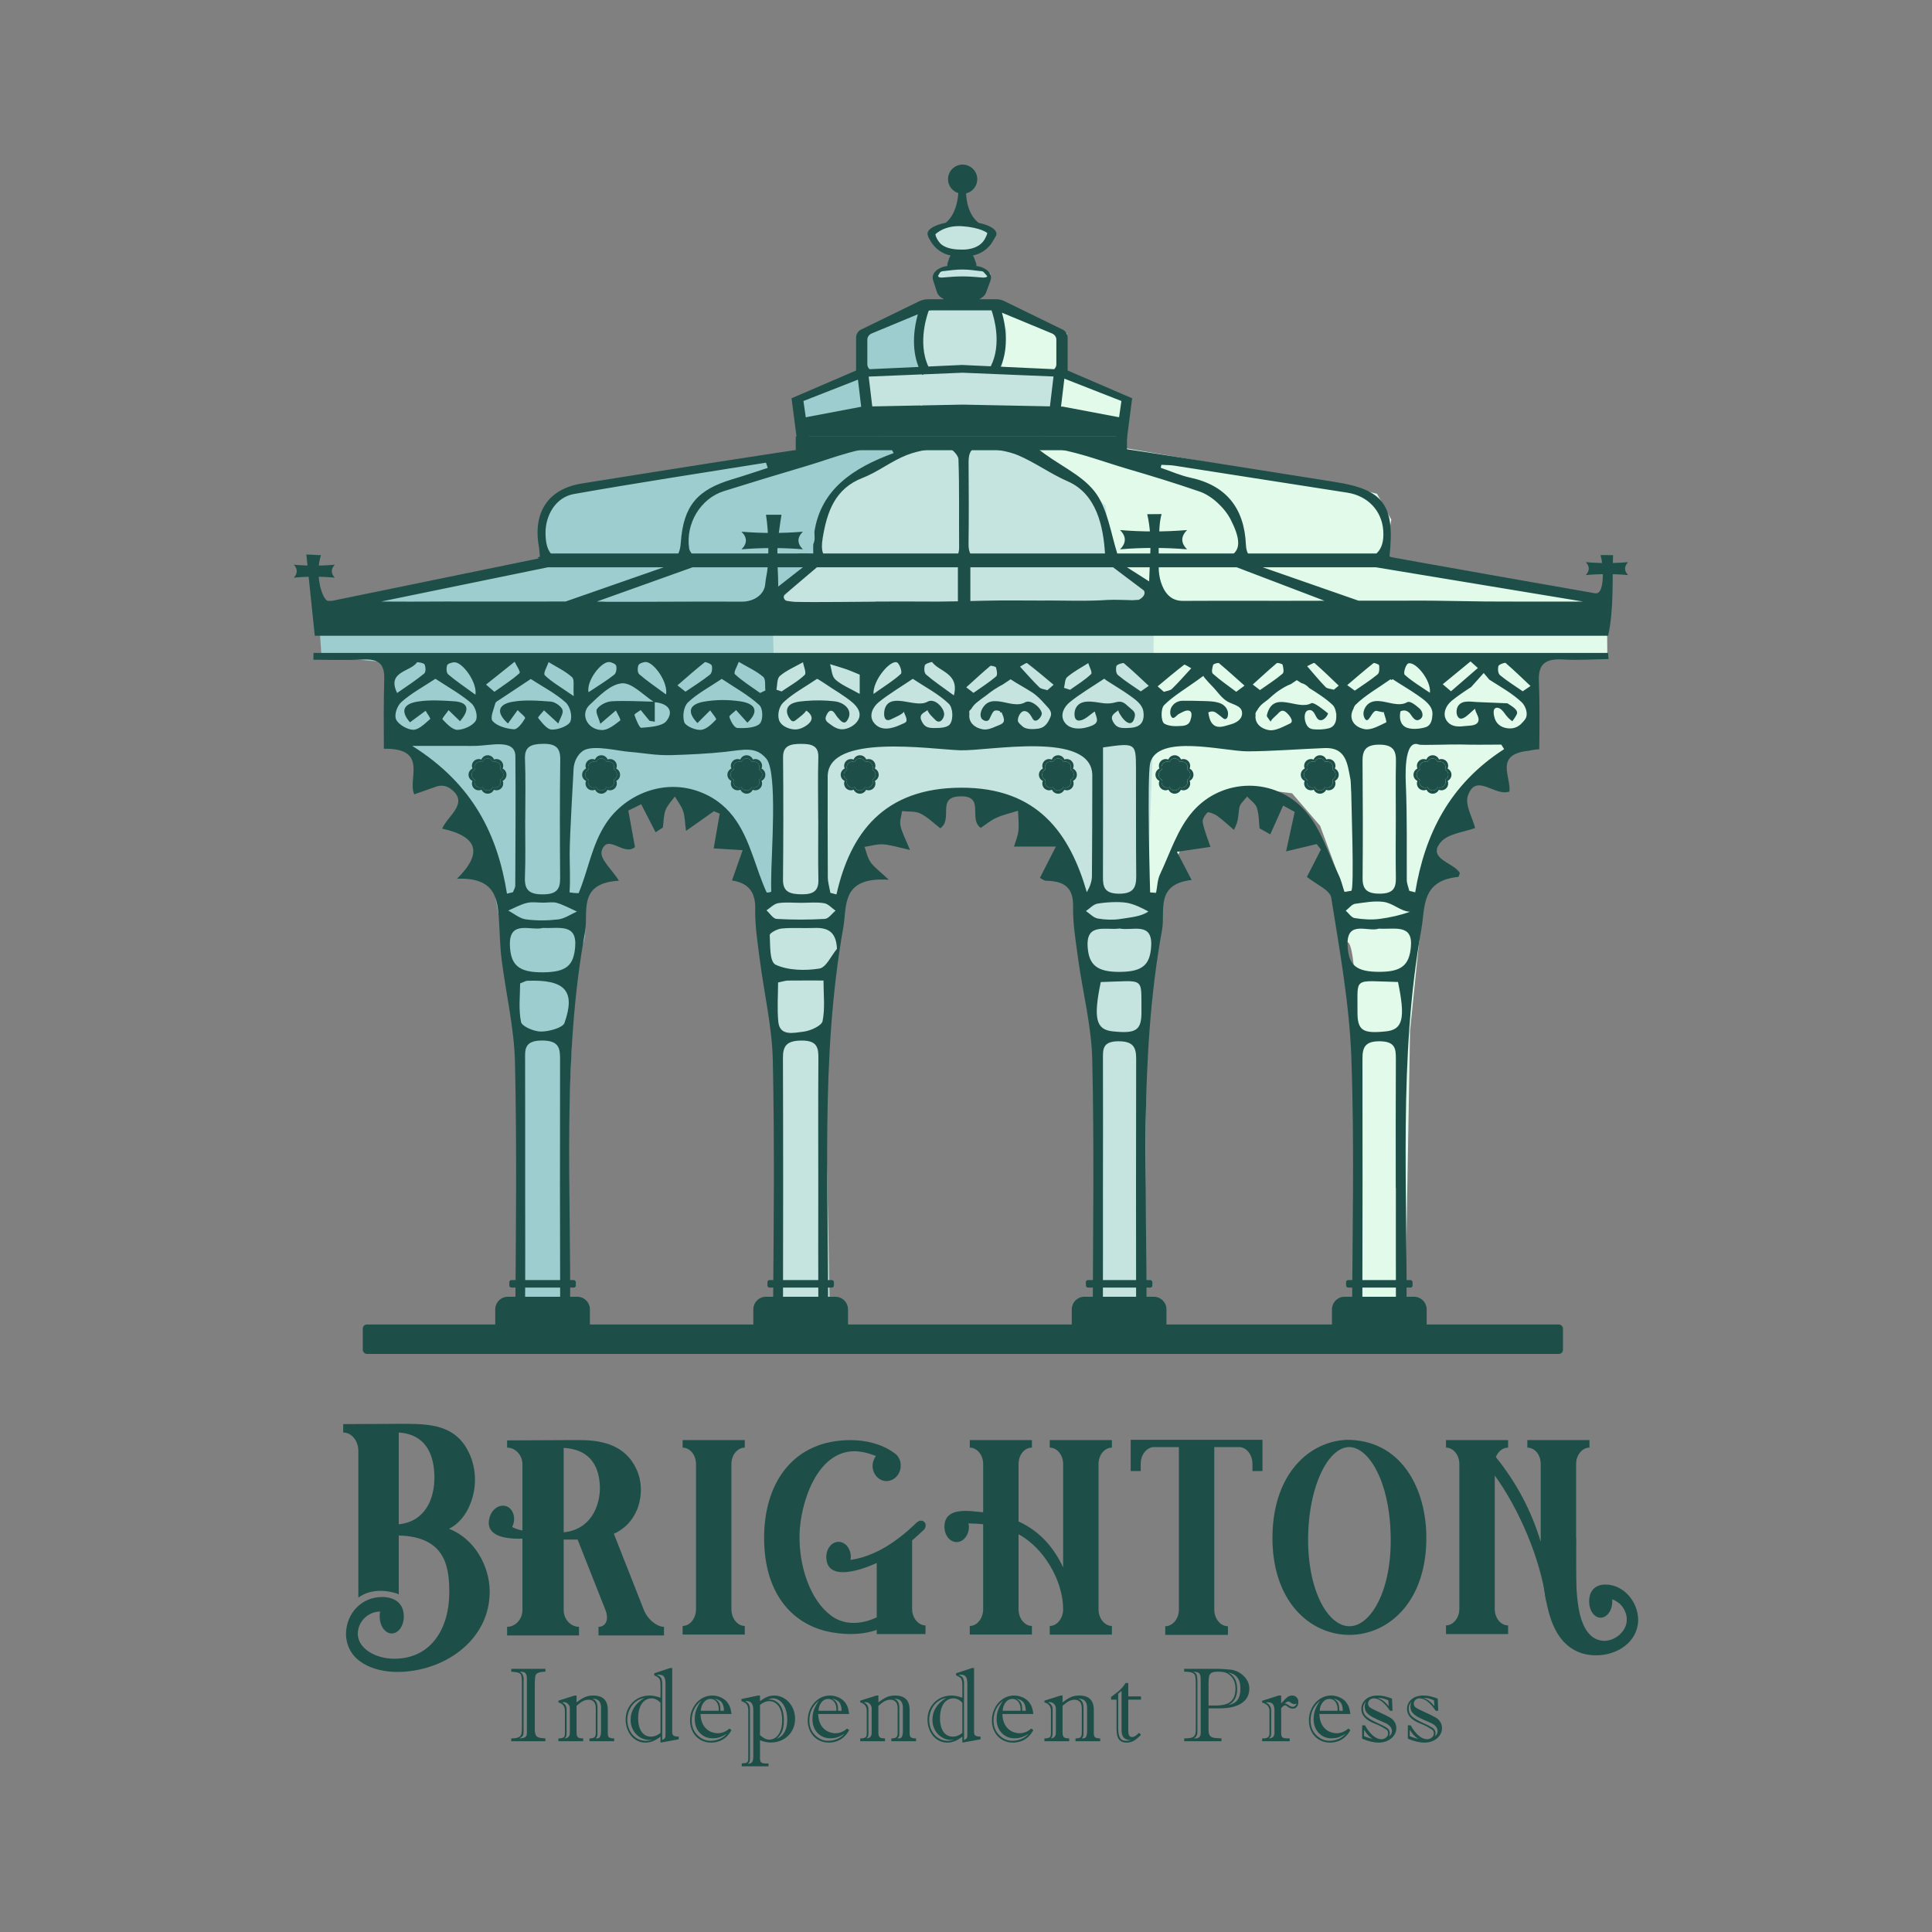<?xml version="1.0" encoding="UTF-8"?>
<svg id="a" data-name="Layer 1" xmlns="http://www.w3.org/2000/svg" viewBox="0 0 500 500">
  <rect x="0" y="0" width="500" height="500" fill="#808080" stroke="none"/>
  <g>
    <g>
      <path d="M132.312,431.897h8.841v.73c-.832.018-1.476.126-1.931.325-.456.199-.702.6-.737,1.202-.018.372-.035.666-.053.883-.019.217-.027.312-.027.286v12.24c0,.522.056.938.166,1.248.111.31.268.531.472.664.203.133.438.224.703.272.266.049.735.1,1.407.153v.73h-8.841v-.73c.787-.009,1.383-.091,1.785-.246.403-.155.664-.403.783-.744.12-.34.18-.883.18-1.626v-11.855c0-.708-.033-1.232-.1-1.573-.066-.34-.192-.586-.379-.737-.186-.15-.436-.254-.75-.312-.313-.057-.82-.117-1.52-.179v-.73ZM135.498,435.043v13.222c0,.451-.079.783-.238.996s-.434.425-.823.637c.575-.018,1.04-.113,1.394-.286.354-.172.531-.551.531-1.135v-14.085c0-.602-.124-1.053-.372-1.354-.247-.301-.738-.438-1.474-.412.673.354,1.01,1.027,1.01,2.018,0,.071-.003.137-.007.199-.005.062-.012.128-.021.199Z" fill="#1d4f48"/>
      <path d="M149.21,438.8v1.766c.744-.575,1.432-1.014,2.064-1.314s1.388-.451,2.264-.451c2.505,0,3.757,1.243,3.757,3.73v6.054c0,.576.137.938.411,1.088.274.151.69.226,1.248.226v.73h-6.398v-.73c.566,0,.98-.091,1.241-.272.261-.181.392-.564.392-1.148v-6.412c0-.469-.073-.865-.219-1.188-.146-.323-.361-.569-.645-.737s-.628-.252-1.035-.252c-.504,0-.998.131-1.48.392-.482.261-1.016.657-1.6,1.188v7.01c0,.398.066.704.199.916s.312.345.538.398.551.089.976.106v.73h-6.412v-.73c.54,0,.956-.073,1.248-.219s.438-.48.438-1.002v-5.881c0-.584-.133-1.055-.398-1.414s-.695-.631-1.288-.816v-.438l4.195-1.327h.504ZM146.635,442.358v6.093c0,.398-.028.686-.086.863-.058.177-.184.372-.379.584.867-.08,1.302-.562,1.302-1.447v-6.332c0-.442-.157-.821-.472-1.135-.314-.314-.68-.471-1.096-.471-.044,0-.124.009-.238.026-.115.018-.19.027-.226.027.796.363,1.194.96,1.194,1.792ZM154.627,441.933v6.545c0,.274-.007.476-.021.604-.013.128-.049.252-.106.372s-.17.268-.338.445h.252c.46,0,.766-.17.916-.511s.226-.852.226-1.533v-5.868c0-.761-.168-1.341-.504-1.739-.337-.398-.93-.615-1.779-.65.478.195.823.476,1.035.843.213.368.319.865.319,1.494Z" fill="#1d4f48"/>
      <path d="M169.321,433.038l4.102-1.354h.545v16.554c0,.469.126.786.378.949.252.164.688.246,1.308.246v.704l-4.713.85v-1.553c-1.283,1.036-2.584,1.553-3.902,1.553-.735,0-1.421-.155-2.058-.465-.638-.31-1.187-.745-1.646-1.307s-.812-1.208-1.056-1.938-.365-1.498-.365-2.303c0-1.159.277-2.212.83-3.16.553-.947,1.301-1.686,2.243-2.217.943-.531,1.994-.796,3.153-.796.823,0,1.757.19,2.801.571v-3.266c0-.726-.091-1.257-.271-1.593-.182-.336-.631-.646-1.348-.929v-.544ZM166.759,439.424c-.743.159-1.367.407-1.872.743-.77.478-1.385,1.164-1.845,2.058-.46.894-.69,1.845-.69,2.854,0,.974.201,1.878.604,2.714.402.836.971,1.5,1.705,1.992s1.554.736,2.456.736c.619,0,1.173-.093,1.659-.278-.406.035-.663.053-.77.053-.584,0-1.161-.119-1.732-.358-.571-.239-1.091-.591-1.56-1.055-.47-.465-.839-1.02-1.108-1.666-.271-.646-.405-1.35-.405-2.111,0-2.363,1.186-4.257,3.558-5.682ZM170.94,448.478v-7.779c-.31-.372-.67-.659-1.082-.863-.411-.203-.829-.305-1.254-.305-.629,0-1.208.192-1.739.578-.531.385-.949.964-1.255,1.739-.305.775-.458,1.737-.458,2.888,0,.974.138,1.816.412,2.529s.659,1.252,1.154,1.62c.496.367,1.062.551,1.699.551.912,0,1.753-.318,2.522-.956ZM170.37,433.397h-.451c.663.292,1.072.609,1.228.949.154.341.232.794.232,1.361v14.616c.292-.124.507-.27.644-.438.138-.168.206-.42.206-.756v-13.395c0-.796-.119-1.385-.358-1.766-.239-.38-.739-.571-1.5-.571Z" fill="#1d4f48"/>
      <path d="M188.78,447.336l.531.412c-.398.744-.872,1.354-1.42,1.832-.55.478-1.153.832-1.812,1.062s-1.348.345-2.064.345c-.974,0-1.878-.234-2.715-.704-.836-.469-1.498-1.146-1.984-2.031-.487-.885-.73-1.889-.73-3.013,0-.885.148-1.717.445-2.496.296-.778.708-1.464,1.234-2.058.526-.593,1.137-1.055,1.832-1.387.694-.332,1.436-.498,2.224-.498.796,0,1.555.166,2.276.498.722.332,1.295.79,1.72,1.374.31.425.532.861.67,1.308.137.447.245.985.325,1.613h-8.019c.035.921.192,1.7.472,2.337.278.637.642,1.15,1.089,1.54.446.39.922.668,1.427.836.505.168.986.252,1.447.252,1.115,0,2.133-.407,3.053-1.222ZM181.492,440.127c-1.655,1.31-2.482,3.027-2.482,5.151,0,1.54.493,2.799,1.48,3.777.986.978,2.126,1.467,3.418,1.467.753,0,1.507-.152,2.264-.458.757-.306,1.396-.759,1.918-1.361-.539.345-1.091.626-1.652.843-.562.217-1.232.325-2.011.325-1.319,0-2.419-.46-3.3-1.38-.88-.92-1.32-2.12-1.32-3.598,0-.938.146-1.779.438-2.522.292-.743.708-1.491,1.248-2.244ZM181.373,442.742h4.633v-.438c0-.513-.093-.971-.278-1.374-.187-.402-.44-.712-.764-.929-.323-.217-.692-.325-1.108-.325-.673,0-1.243.299-1.713.896-.469.598-.726,1.321-.77,2.17ZM186.431,442.742h.93c-.026-.991-.23-1.723-.611-2.197-.38-.474-1.018-.79-1.911-.949.566.257.974.591,1.222,1.002.247.411.371,1.038.371,1.878v.265Z" fill="#1d4f48"/>
      <path d="M196.691,438.8v1.447c.619-.46,1.217-.816,1.792-1.068.575-.252,1.222-.378,1.938-.378.69,0,1.36.15,2.011.451s1.222.717,1.713,1.248c.491.531.885,1.173,1.182,1.925.296.752.444,1.549.444,2.39,0,1.168-.274,2.221-.823,3.159-.549.938-1.303,1.671-2.263,2.197-.961.526-2.034.79-3.22.79-.929,0-1.854-.199-2.774-.598v4.593c0,.345.035.622.106.83.07.208.221.361.451.458.23.098.553.146.969.146h.678v.73h-6.93v-.757c.451-.018.787-.049,1.009-.093.221-.044.389-.151.504-.319s.173-.42.173-.756v-12.559c0-.682-.135-1.197-.405-1.546-.27-.35-.723-.631-1.36-.843v-.544l4.288-.902h.518ZM194.952,454.491v-11.988c0-.823-.164-1.42-.491-1.792-.327-.372-.871-.526-1.633-.465.496.274.83.564,1.003.87.172.305.259.794.259,1.467v12.505c0,.354-.04.635-.12.843-.079.208-.229.396-.451.564.602-.053.991-.226,1.168-.518.178-.292.266-.788.266-1.487ZM196.691,441.216v7.833c.841.779,1.638,1.168,2.39,1.168.61,0,1.168-.186,1.673-.558.504-.372.909-.936,1.215-1.692.305-.757.458-1.684.458-2.781,0-1.071-.146-1.976-.438-2.715-.292-.739-.692-1.294-1.201-1.666-.51-.372-1.078-.558-1.706-.558-.771,0-1.566.323-2.39.969ZM198.815,439.835h.318c1.124,0,2.026.467,2.708,1.401s1.022,2.25,1.022,3.949c0,1.31-.168,2.319-.504,3.027-.337.708-.802,1.306-1.395,1.792.619-.23,1.133-.566,1.54-1.009s.715-.996.923-1.66c.208-.664.312-1.407.312-2.23,0-.991-.121-1.856-.364-2.595-.244-.739-.552-1.321-.923-1.746-.372-.425-.769-.736-1.188-.936s-.821-.299-1.201-.299-.797.102-1.248.305Z" fill="#1d4f48"/>
      <path d="M219.23,447.336l.531.412c-.398.744-.872,1.354-1.42,1.832-.55.478-1.153.832-1.812,1.062s-1.348.345-2.064.345c-.974,0-1.878-.234-2.715-.704-.836-.469-1.498-1.146-1.984-2.031-.487-.885-.73-1.889-.73-3.013,0-.885.148-1.717.445-2.496.296-.778.708-1.464,1.234-2.058.526-.593,1.137-1.055,1.832-1.387.694-.332,1.436-.498,2.224-.498.796,0,1.555.166,2.276.498.722.332,1.295.79,1.72,1.374.31.425.532.861.67,1.308.137.447.245.985.325,1.613h-8.019c.035.921.192,1.7.472,2.337.278.637.642,1.15,1.089,1.54.446.39.922.668,1.427.836.505.168.986.252,1.447.252,1.115,0,2.133-.407,3.053-1.222ZM211.942,440.127c-1.655,1.31-2.482,3.027-2.482,5.151,0,1.54.493,2.799,1.48,3.777.986.978,2.126,1.467,3.418,1.467.753,0,1.507-.152,2.264-.458.757-.306,1.396-.759,1.918-1.361-.539.345-1.091.626-1.652.843-.562.217-1.232.325-2.011.325-1.319,0-2.419-.46-3.3-1.38-.88-.92-1.32-2.12-1.32-3.598,0-.938.146-1.779.438-2.522.292-.743.708-1.491,1.248-2.244ZM211.823,442.742h4.633v-.438c0-.513-.093-.971-.278-1.374-.187-.402-.44-.712-.764-.929-.323-.217-.692-.325-1.108-.325-.673,0-1.243.299-1.713.896-.469.598-.726,1.321-.77,2.17ZM216.881,442.742h.93c-.026-.991-.23-1.723-.611-2.197-.38-.474-1.018-.79-1.911-.949.566.257.974.591,1.222,1.002.247.411.371,1.038.371,1.878v.265Z" fill="#1d4f48"/>
      <path d="M227.327,438.8v1.766c.744-.575,1.432-1.014,2.064-1.314s1.388-.451,2.264-.451c2.505,0,3.757,1.243,3.757,3.73v6.054c0,.576.137.938.411,1.088.274.151.69.226,1.248.226v.73h-6.398v-.73c.566,0,.98-.091,1.241-.272.261-.181.392-.564.392-1.148v-6.412c0-.469-.073-.865-.219-1.188-.146-.323-.361-.569-.645-.737s-.628-.252-1.035-.252c-.504,0-.998.131-1.48.392-.482.261-1.016.657-1.6,1.188v7.01c0,.398.066.704.199.916s.312.345.538.398.551.089.976.106v.73h-6.412v-.73c.54,0,.956-.073,1.248-.219s.438-.48.438-1.002v-5.881c0-.584-.133-1.055-.398-1.414s-.695-.631-1.288-.816v-.438l4.195-1.327h.504ZM224.752,442.358v6.093c0,.398-.028.686-.086.863-.058.177-.184.372-.379.584.867-.08,1.302-.562,1.302-1.447v-6.332c0-.442-.157-.821-.472-1.135-.314-.314-.68-.471-1.096-.471-.044,0-.124.009-.238.026-.115.018-.19.027-.226.027.796.363,1.194.96,1.194,1.792ZM232.744,441.933v6.545c0,.274-.007.476-.021.604-.013.128-.049.252-.106.372s-.17.268-.338.445h.252c.46,0,.766-.17.916-.511s.226-.852.226-1.533v-5.868c0-.761-.168-1.341-.504-1.739-.337-.398-.93-.615-1.779-.65.478.195.823.476,1.035.843.213.368.319.865.319,1.494Z" fill="#1d4f48"/>
      <path d="M247.437,433.038l4.102-1.354h.545v16.554c0,.469.126.786.378.949.252.164.688.246,1.308.246v.704l-4.713.85v-1.553c-1.283,1.036-2.584,1.553-3.902,1.553-.735,0-1.421-.155-2.058-.465-.638-.31-1.187-.745-1.646-1.307s-.812-1.208-1.056-1.938-.365-1.498-.365-2.303c0-1.159.277-2.212.83-3.16.553-.947,1.301-1.686,2.243-2.217.943-.531,1.994-.796,3.153-.796.823,0,1.757.19,2.801.571v-3.266c0-.726-.091-1.257-.271-1.593-.182-.336-.631-.646-1.348-.929v-.544ZM244.875,439.424c-.743.159-1.367.407-1.872.743-.77.478-1.385,1.164-1.845,2.058-.46.894-.69,1.845-.69,2.854,0,.974.201,1.878.604,2.714.402.836.971,1.5,1.705,1.992s1.554.736,2.456.736c.619,0,1.173-.093,1.659-.278-.406.035-.663.053-.77.053-.584,0-1.161-.119-1.732-.358-.571-.239-1.091-.591-1.56-1.055-.47-.465-.839-1.02-1.108-1.666-.271-.646-.405-1.35-.405-2.111,0-2.363,1.186-4.257,3.558-5.682ZM249.057,448.478v-7.779c-.31-.372-.67-.659-1.082-.863-.411-.203-.829-.305-1.254-.305-.629,0-1.208.192-1.739.578-.531.385-.949.964-1.255,1.739-.305.775-.458,1.737-.458,2.888,0,.974.138,1.816.412,2.529s.659,1.252,1.154,1.62c.496.367,1.062.551,1.699.551.912,0,1.753-.318,2.522-.956ZM248.486,433.397h-.451c.663.292,1.072.609,1.228.949.154.341.232.794.232,1.361v14.616c.292-.124.507-.27.644-.438.138-.168.206-.42.206-.756v-13.395c0-.796-.119-1.385-.358-1.766-.239-.38-.739-.571-1.5-.571Z" fill="#1d4f48"/>
      <path d="M266.897,447.336l.531.412c-.398.744-.872,1.354-1.42,1.832-.55.478-1.153.832-1.812,1.062s-1.348.345-2.064.345c-.974,0-1.878-.234-2.715-.704-.836-.469-1.498-1.146-1.984-2.031-.487-.885-.73-1.889-.73-3.013,0-.885.148-1.717.445-2.496.296-.778.708-1.464,1.234-2.058.526-.593,1.137-1.055,1.832-1.387.694-.332,1.436-.498,2.224-.498.796,0,1.555.166,2.276.498.722.332,1.295.79,1.72,1.374.31.425.532.861.67,1.308.137.447.245.985.325,1.613h-8.019c.035.921.192,1.7.472,2.337.278.637.642,1.15,1.089,1.54.446.39.922.668,1.427.836.505.168.986.252,1.447.252,1.115,0,2.133-.407,3.053-1.222ZM259.609,440.127c-1.655,1.31-2.482,3.027-2.482,5.151,0,1.54.493,2.799,1.48,3.777.986.978,2.126,1.467,3.418,1.467.753,0,1.507-.152,2.264-.458.757-.306,1.396-.759,1.918-1.361-.539.345-1.091.626-1.652.843-.562.217-1.232.325-2.011.325-1.319,0-2.419-.46-3.3-1.38-.88-.92-1.32-2.12-1.32-3.598,0-.938.146-1.779.438-2.522.292-.743.708-1.491,1.248-2.244ZM259.49,442.742h4.633v-.438c0-.513-.093-.971-.278-1.374-.187-.402-.44-.712-.764-.929-.323-.217-.692-.325-1.108-.325-.673,0-1.243.299-1.713.896-.469.598-.726,1.321-.77,2.17ZM264.548,442.742h.93c-.026-.991-.23-1.723-.611-2.197-.38-.474-1.018-.79-1.911-.949.566.257.974.591,1.222,1.002.247.411.371,1.038.371,1.878v.265Z" fill="#1d4f48"/>
      <path d="M274.993,438.8v1.766c.744-.575,1.432-1.014,2.064-1.314s1.388-.451,2.264-.451c2.505,0,3.757,1.243,3.757,3.73v6.054c0,.576.137.938.411,1.088.274.151.69.226,1.248.226v.73h-6.398v-.73c.566,0,.98-.091,1.241-.272.261-.181.392-.564.392-1.148v-6.412c0-.469-.073-.865-.219-1.188-.146-.323-.361-.569-.645-.737s-.628-.252-1.035-.252c-.504,0-.998.131-1.48.392-.482.261-1.016.657-1.6,1.188v7.01c0,.398.066.704.199.916s.312.345.538.398.551.089.976.106v.73h-6.412v-.73c.54,0,.956-.073,1.248-.219s.438-.48.438-1.002v-5.881c0-.584-.133-1.055-.398-1.414s-.695-.631-1.288-.816v-.438l4.195-1.327h.504ZM272.418,442.358v6.093c0,.398-.028.686-.086.863-.058.177-.184.372-.379.584.867-.08,1.302-.562,1.302-1.447v-6.332c0-.442-.157-.821-.472-1.135-.314-.314-.68-.471-1.096-.471-.044,0-.124.009-.238.026-.115.018-.19.027-.226.027.796.363,1.194.96,1.194,1.792ZM280.41,441.933v6.545c0,.274-.007.476-.021.604-.013.128-.049.252-.106.372s-.17.268-.338.445h.252c.46,0,.766-.17.916-.511s.226-.852.226-1.533v-5.868c0-.761-.168-1.341-.504-1.739-.337-.398-.93-.615-1.779-.65.478.195.823.476,1.035.843.213.368.319.865.319,1.494Z" fill="#1d4f48"/>
      <path d="M288.958,447.416v-7.554h-1.421v-.677c.779-.584,1.363-1.033,1.753-1.347.389-.314.759-.666,1.108-1.056.35-.389.648-.796.896-1.221h.704v3.465h3.292v.836h-3.292v7.938c0,.584.07,1.02.212,1.308s.381.432.717.432c.319,0,.613-.088.883-.266.271-.177.6-.452.989-.823l.491.518c-.664.681-1.272,1.188-1.825,1.52-.554.332-1.188.498-1.905.498-.682,0-1.212-.15-1.593-.451s-.644-.71-.79-1.228c-.146-.518-.219-1.148-.219-1.892ZM290.259,437.605l-.876.73v8.815c0,1.177.152,2.033.458,2.569.305.535.852.803,1.64.803.416,0,.831-.066,1.247-.199-.805.026-1.418-.162-1.838-.564-.421-.402-.631-1.073-.631-2.011v-10.142Z" fill="#1d4f48"/>
      <path d="M312.77,442.119v5.628c0,.531.077.94.232,1.228.154.288.365.491.631.611.265.119.642.197,1.128.232.486.035.938.062,1.354.08v.73h-9.651v-.73c.717-.018,1.254-.058,1.613-.12.358-.062.641-.181.85-.358.207-.177.349-.405.425-.684.074-.279.112-.662.112-1.148v-11.695c0-.974-.042-1.664-.126-2.071-.084-.407-.337-.708-.757-.902-.42-.195-1.126-.292-2.117-.292v-.73h9.133c.407,0,1.381.071,2.921.212.496.044,1.024.19,1.587.438.562.248,1.088.586,1.579,1.016s.888.938,1.188,1.527.451,1.228.451,1.918c0,.77-.152,1.465-.458,2.084s-.774,1.155-1.407,1.606c-.633.451-1.43.801-2.39,1.048-.96.248-2.077.372-3.352.372h-2.947ZM309.89,435.733v12.479c0,.841-.323,1.403-.969,1.686h.345c.982,0,1.474-.465,1.474-1.394v-12.147c0-1.088-.007-1.801-.02-2.137-.014-.336-.071-.624-.173-.863-.102-.239-.283-.414-.544-.524-.262-.111-.662-.188-1.202-.232.354.168.603.358.744.571.141.212.234.513.278.903s.066.942.066,1.659ZM312.77,441.388h1.858c1.124,0,2.058-.135,2.801-.405.744-.27,1.314-.726,1.713-1.367s.598-1.502.598-2.582c0-1.62-.545-2.832-1.633-3.638-.434-.318-.872-.526-1.314-.624-.442-.097-.991-.146-1.646-.146-.752,0-1.294.106-1.626.319s-.54.531-.624.956-.126,1.054-.126,1.885v5.602ZM317.854,441.242c1.062-.159,1.854-.58,2.377-1.261.521-.681.783-1.646.783-2.894,0-1.318-.266-2.308-.797-2.967s-1.327-1.1-2.39-1.321c.505.257.934.593,1.288,1.009.354.416.619.903.796,1.46.178.558.266,1.164.266,1.818,0,2.106-.774,3.492-2.323,4.155Z" fill="#1d4f48"/>
      <path d="M331.566,438.8v2.044c.682-.77,1.203-1.303,1.566-1.6.363-.296.801-.444,1.314-.444.442,0,.816.157,1.122.471.305.314.458.71.458,1.188,0,.496-.138.91-.412,1.241-.274.332-.619.498-1.035.498-.186,0-.39-.035-.61-.106-.222-.071-.407-.164-.558-.279-.089-.071-.182-.146-.279-.226s-.184-.142-.259-.186c-.075-.044-.157-.066-.245-.066-.169,0-.335.064-.498.192-.164.128-.352.308-.564.538v6.412c0,.46.064.788.192.982.128.195.327.317.598.365.27.049.741.073,1.414.073v.73h-7.129v-.73h.358c1.026,0,1.54-.407,1.54-1.222v-5.96c0-1.018-.633-1.717-1.898-2.098v-.451l4.274-1.367h.65ZM328.978,442.716v6.041c0,.301-.049.524-.146.67-.098.146-.239.303-.425.471.504-.044.867-.179,1.088-.405.222-.226.332-.617.332-1.175v-5.602c0-.761-.133-1.314-.398-1.659-.265-.345-.686-.518-1.261-.518-.044,0-.142.009-.292.027s-.252.026-.306.026c.938.407,1.407,1.115,1.407,2.124ZM332.456,440.844c.239,0,.478.08.717.239.549.434,1.009.65,1.381.65.46,0,.796-.296,1.009-.889-.248.124-.43.186-.545.186-.265,0-.53-.088-.796-.266-.337-.274-.615-.411-.837-.411-.212,0-.521.164-.929.491Z" fill="#1d4f48"/>
      <path d="M348.942,447.336l.531.412c-.398.744-.872,1.354-1.42,1.832-.55.478-1.153.832-1.812,1.062s-1.348.345-2.064.345c-.974,0-1.878-.234-2.715-.704-.836-.469-1.498-1.146-1.984-2.031-.487-.885-.73-1.889-.73-3.013,0-.885.148-1.717.445-2.496.296-.778.708-1.464,1.234-2.058.526-.593,1.137-1.055,1.832-1.387.694-.332,1.436-.498,2.224-.498.796,0,1.555.166,2.276.498.722.332,1.295.79,1.72,1.374.31.425.532.861.67,1.308.137.447.245.985.325,1.613h-8.019c.035.921.192,1.7.472,2.337.278.637.642,1.15,1.089,1.54.446.39.922.668,1.427.836.505.168.986.252,1.447.252,1.115,0,2.133-.407,3.053-1.222ZM341.654,440.127c-1.655,1.31-2.482,3.027-2.482,5.151,0,1.54.493,2.799,1.48,3.777.986.978,2.126,1.467,3.418,1.467.753,0,1.507-.152,2.264-.458.757-.306,1.396-.759,1.918-1.361-.539.345-1.091.626-1.652.843-.562.217-1.232.325-2.011.325-1.319,0-2.419-.46-3.3-1.38-.88-.92-1.32-2.12-1.32-3.598,0-.938.146-1.779.438-2.522.292-.743.708-1.491,1.248-2.244ZM341.535,442.742h4.633v-.438c0-.513-.093-.971-.278-1.374-.187-.402-.44-.712-.764-.929-.323-.217-.692-.325-1.108-.325-.673,0-1.243.299-1.713.896-.469.598-.726,1.321-.77,2.17ZM346.593,442.742h.93c-.026-.991-.23-1.723-.611-2.197-.38-.474-1.018-.79-1.911-.949.566.257.974.591,1.222,1.002.247.411.371,1.038.371,1.878v.265Z" fill="#1d4f48"/>
      <path d="M352.524,449.978v-3.478h.717c.673,1.195,1.377,2.095,2.111,2.701.734.606,1.451.91,2.15.91.451,0,.854-.146,1.208-.438.354-.292.531-.624.531-.996,0-.486-.133-.823-.398-1.009-1-.664-1.96-1.172-2.881-1.526-2.434-.903-3.65-2.19-3.65-3.863,0-.991.38-1.819,1.142-2.482.761-.664,1.787-.996,3.08-.996.654,0,1.266.068,1.832.206s1.194.334,1.885.591l.133,3.146h-.65c-.717-1.062-1.427-1.863-2.131-2.403-.703-.54-1.396-.81-2.077-.81-.425,0-.777.139-1.056.418-.279.279-.418.586-.418.923,0,.434.172.776.518,1.029.345.252,1.07.626,2.177,1.122,1.106.496,2.075.974,2.907,1.434.522.274.938.659,1.248,1.155s.465,1.036.465,1.62c0,.682-.197,1.31-.591,1.885s-.938,1.031-1.633,1.367c-.695.336-1.476.504-2.343.504-1.23,0-2.655-.336-4.275-1.009ZM359.52,449.354c.239-.221.416-.422.531-.604.115-.181.173-.427.173-.737,0-.947-.69-1.699-2.071-2.257-1.239-.513-2.217-.967-2.934-1.361-.717-.394-1.234-.801-1.554-1.221-.318-.42-.478-.945-.478-1.573,0-.38.106-.805.318-1.274-.229.284-.413.564-.551.843-.137.279-.205.622-.205,1.029,0,.841.3,1.522.902,2.044.602.522,1.495,1.051,2.682,1.586,1.186.535,2.04.974,2.562,1.314.522.341.784.812.784,1.414,0,.221-.054.487-.16.796ZM353.016,447.668v1.66c.442.194,1.178.429,2.204.704-.549-.381-.956-.722-1.222-1.022s-.593-.748-.982-1.341ZM359.415,441.574l-.12-1.527c-.584-.239-1.04-.402-1.367-.491-.327-.088-.806-.132-1.434-.132.664.23,1.192.498,1.586.803.395.306.839.755,1.335,1.348Z" fill="#1d4f48"/>
      <path d="M364.352,449.978v-3.478h.717c.673,1.195,1.377,2.095,2.111,2.701.734.606,1.451.91,2.15.91.451,0,.854-.146,1.208-.438.354-.292.531-.624.531-.996,0-.486-.133-.823-.398-1.009-1-.664-1.96-1.172-2.881-1.526-2.434-.903-3.65-2.19-3.65-3.863,0-.991.38-1.819,1.142-2.482.761-.664,1.787-.996,3.08-.996.654,0,1.266.068,1.832.206s1.194.334,1.885.591l.133,3.146h-.65c-.717-1.062-1.427-1.863-2.131-2.403-.703-.54-1.396-.81-2.077-.81-.425,0-.777.139-1.056.418-.279.279-.418.586-.418.923,0,.434.172.776.518,1.029.345.252,1.07.626,2.177,1.122,1.106.496,2.075.974,2.907,1.434.522.274.938.659,1.248,1.155s.465,1.036.465,1.62c0,.682-.197,1.31-.591,1.885s-.938,1.031-1.633,1.367c-.695.336-1.476.504-2.343.504-1.23,0-2.655-.336-4.275-1.009ZM371.348,449.354c.239-.221.416-.422.531-.604.115-.181.173-.427.173-.737,0-.947-.69-1.699-2.071-2.257-1.239-.513-2.217-.967-2.934-1.361-.717-.394-1.234-.801-1.554-1.221-.318-.42-.478-.945-.478-1.573,0-.38.106-.805.318-1.274-.229.284-.413.564-.551.843-.137.279-.205.622-.205,1.029,0,.841.3,1.522.902,2.044.602.522,1.495,1.051,2.682,1.586,1.186.535,2.04.974,2.562,1.314.522.341.784.812.784,1.414,0,.221-.054.487-.16.796ZM364.843,447.668v1.66c.442.194,1.178.429,2.204.704-.549-.381-.956-.722-1.222-1.022s-.593-.748-.982-1.341ZM371.242,441.574l-.12-1.527c-.584-.239-1.04-.402-1.367-.491-.327-.088-.806-.132-1.434-.132.664.23,1.192.498,1.586.803.395.306.839.755,1.335,1.348Z" fill="#1d4f48"/>
    </g>
    <g>
      <path d="M103.199,397.392v15.253c-.073,0-.073-.073-.145-.073l-.436-.217h-.073c-.073,0-.145-.073-.218-.073-1.307-.364-2.615-.582-3.849-.582-2.034,0-3.995.509-5.738,1.743v-37.915c0-2.687-1.743-4.794-3.923-4.794v-2.178c4.94,0,9.951-.073,14.963-.073,7.481,0,14.527.073,17.941,8.28,1.525,3.704,1.598,8.062.217,11.839-1.089,3.196-3.123,5.738-5.737,7.046,6.464,2.469,10.531,9.514,10.531,16.27,0,12.784-12.057,20.774-23.897,20.774-6.102,0-13.074-2.615-13.293-9.734,0-5.375,3.995-9.66,9.37-9.66,2.978,0,5.593,1.452,5.593,5.011,0,2.47-1.379,4.43-3.124,4.43s-3.123-1.96-3.123-4.43c0-.435,0-.872.145-1.234-3.196,0-5.811,2.615-5.811,5.81.073,3.704,4.503,6.392,9.443,6.392,9.733,0,14.236-8.135,14.236-17.069,0-6.319-.726-14.528-13.073-14.818ZM103.199,370.734v23.752c6.972-.726,9.297-6.755,9.225-12.348-.073-5.011-1.744-10.895-9.225-11.404Z" fill="#1d4f48"/>
      <path d="M135.206,416.687v-37.714c0-2.38-1.803-4.327-3.966-4.327v-1.876c5.048,0,10.096-.072,15.216-.072h3.822c5.841,0,11.61,1.515,14.35,7.356,1.586,3.245,1.586,7.139.289,10.528-1.154,2.885-3.318,5.192-6.057,6.346l7.787,19.759c.937,2.379,3.318,4.327,5.192,4.327v2.235h-16.946v-2.235c1.946,0,2.74-1.947,1.802-4.327l-7.21-18.245h-3.606v18.245c0,2.379,1.803,4.327,3.966,4.327v2.235h-18.605v-2.235c2.163,0,3.966-1.947,3.966-4.327ZM145.878,374.718v21.85c6.995-.721,9.447-6.778,9.375-11.754-.144-4.471-1.803-9.663-9.375-10.096Z" fill="#1d4f48"/>
      <path d="M192.748,420.798v2.235h-16.082v-2.235c1.875,0,3.461-1.947,3.461-4.328v-37.57c0-2.379-1.586-4.254-3.461-4.254v-1.947h16.082v1.947c-1.876,0-3.462,1.875-3.462,4.254v37.57c0,2.38,1.586,4.328,3.462,4.328Z" fill="#1d4f48"/>
      <path d="M236.056,398.659v17.739c0,2.308,1.587,4.255,3.462,4.255v2.235h-12.62v-1.082c-1.947.721-4.399,1.082-6.851,1.082-2.091,0-4.254-.289-6.13-.721-8.869-2.091-16.513-9.806-16.153-25.239.361-13.773,7.933-24.229,22.356-24.229,4.038,0,8.076,1.009,11.177,3.245,1.082.649,1.876,1.947,1.803,3.389,0,2.163-1.659,3.966-3.678,3.966s-3.605-1.803-3.605-3.966c0-.937.36-1.803.865-2.523-2.019-.794-3.821-1.226-5.553-1.226-9.806,0-13.99,13.557-14.206,21.417-.216,8.437,2.812,17.09,8.076,21.057,1.803,1.37,3.822,1.946,5.914,1.946,1.947,0,4.038-.504,5.985-1.442v-14.061c-1.73.793-5.625,2.379-8.726,2.379-2.379,0-4.327-.937-4.327-3.966,0-2.163,1.442-3.894,3.173-3.894s3.172,1.73,3.172,3.894c0,.289-.072.506-.072.793,6.274-.937,11.898-4.615,17.018-9.591.361-.36.794-.577,1.226-.577.361,0,.65.144.866.361.504.504.433,1.442-.144,2.019-1.01.937-2.019,1.875-3.029,2.74Z" fill="#1d4f48"/>
      <path d="M271.675,423.033v-2.235c1.875,0,3.462-1.947,3.462-4.328,0-7.427-5.048-15.936-11.538-19.398v19.398c0,2.38,1.586,4.328,3.461,4.328v2.235h-16.08v-2.235c1.875,0,3.461-1.947,3.461-4.328v-21.994c-1.298-.143-2.523-.216-3.822-.216.073.289.144.577.144.866,0,2.163-1.442,3.965-3.172,3.965-1.803,0-3.173-1.802-3.173-3.965,0-3.389,2.668-4.111,5.553-4.111,1.586,0,3.245.289,4.471.36v-12.475c0-2.379-1.586-4.254-3.461-4.254v-1.947h16.08v1.947c-1.946,0-3.461,1.875-3.461,4.254v14.856c5.408,2.452,9.086,6.634,11.538,11.898v-26.754c0-2.379-1.587-4.254-3.462-4.254v-1.947h16.082v1.947c-1.875,0-3.462,1.875-3.462,4.254v37.57c0,2.38,1.587,4.328,3.462,4.328v2.235h-16.082Z" fill="#1d4f48"/>
      <path d="M295.216,380.703h-2.596v-8.077h34.109v8.077h-2.596v-1.875c0-2.38-1.586-4.327-3.462-4.327h-6.417v42.041c0,2.379,1.586,4.327,3.534,4.327v2.236h-16.226v-2.236c1.947,0,3.534-1.947,3.534-4.327v-42.041h-6.418c-1.875,0-3.461,1.946-3.461,4.327v1.875Z" fill="#1d4f48"/>
      <path d="M329.321,396.928c.433-15.865,9.736-23.941,19.255-24.302,13.701,0,20.191,11.899,20.551,24.302.433,17.379-9.663,26.105-19.758,26.178-10.24.072-20.48-8.654-20.048-26.178ZM349.225,420.87c5.553,0,11.105-9.375,10.672-23.797-.289-13.484-5.624-22.715-10.889-22.57-5.12.216-10.095,9.446-10.456,22.57-.36,14.423,5.121,23.797,10.673,23.797Z" fill="#1d4f48"/>
      <path d="M386.841,416.399v-34.542c6.229,8.574,11.779,21.44,13.244,32.183.222.514.905,1.592,1.092,1.987,2.217-.083,3.788.352,5.973.678.265.04.526.081.783.126-.014-.143-.037-.284-.037-.432v-37.499c0-2.379,1.586-4.254,3.461-4.254v-1.947h-16.08v1.947c1.947,0,3.461,1.875,3.461,4.254v20.12c-2.379-7.933-6.201-15.216-11.61-21.923.577-1.442,1.73-2.451,3.173-2.451v-1.947h-16.082v1.947c1.875,0,3.461,1.875,3.461,4.254v37.499c0,2.308-1.586,4.255-3.461,4.255v2.235h16.082v-2.235c-1.947,0-3.462-1.947-3.462-4.255Z" fill="#1d4f48"/>
      <path d="M137.627,396.139c-1.71.277-3.898-.252-5.062-.964.082-.279.213-.467.295-.746.614-2.091-.289-4.173-1.962-4.664-1.673-.491-3.558.772-4.172,2.863-.86,2.929.756,4.387,3.057,5.063,2.125.624,4.851.586,6.94.415.156-.997.375-1.091.904-1.967Z" fill="#1d4f48"/>
      <path d="M415.452,410.079c-2.236,0-4.182,1.226-4.182,4.399,0,2.308,1.298,4.182,2.956,4.182s3.028-1.875,3.028-4.182v-.577c.65.217,1.299.65,1.947,1.154,1.01.937,1.875,2.596,1.803,4.182,0,2.885-2.956,5.408-5.77,5.408-2.452,0-4.904-1.586-6.201-6.274-1.515-5.408-1.154-14.277-1.154-20.118v-.116c-.331-.071-.666-.129-.997-.202-2.535-.189-5.089-.215-7.656-.209v.599c0,7.067-.289,11.611,1.515,18.605,1.586,6.274,5.12,11.466,12.404,11.466,5.264,0,10.672-3.318,10.816-9.087,0-4.687-3.678-9.23-8.509-9.23Z" fill="#1d4f48"/>
    </g>
  </g>
  <polygon points="249.259 55.022 241.69 60.605 244.387 64.604 247.827 65.736 246.003 69.169 242.53 70.795 246.117 78.256 240.307 78.256 237.666 84.524 238.18 94.965 223.858 97.049 224.39 112.967 229.442 117.421 217.973 124.287 212.012 131.769 210.277 145.639 199.125 156.655 200.533 231.805 197.714 234.522 199.665 253.928 201.147 271.795 201.147 338.343 214.75 338.343 213.371 269.298 216.693 248.178 218.577 233.573 220.765 223.581 225.443 214.753 232.686 208.415 247.324 205.02 260.603 206.227 272.977 215.055 280.07 228.485 280.447 243.048 284.301 269.298 284.301 337.89 296.141 337.06 296.745 269.483 300.318 238.521 301.649 207.585 304.407 147.601 293.953 142.163 287.766 128.436 282.56 121.495 273.053 117.873 277.052 112.893 275.015 95.546 261.735 94.106 261.358 82.411 252.958 78.01 253.888 76.224 256.378 70.795 252.945 69.433 250.443 66.34 253.964 64.604 256.574 60.5 249.259 55.022" fill="#c5e4df"/>
  <path d="M244.387,79.25c-.384-.072-.765-.15-1.142-.237-1.176-.271-2.096-.773-2.792-1.423l-.45-.042-16.909,9.415-.768,9.597-16,6.701,1.936,13.356-56.152,8.657-7.914,3.113-3.043,6.865-.14,9.809-47.288,10.547-11.208,4.392.689,9.808,15.292,1.467,3.421.837v13.031l2.027,5.943,15.95,14.422,7.174,13.646.932,11.882,2.093,11.659,4.254,24.73,1.289,79.11,11.391-1.291v-52.148l1.281-32.615s.387-15.465,2.177-15.976c1.79-.512.785-12.93.785-12.93l6.329-16.045,7.275-9.56,10.283-1.301,8.963,1.884,6.263,5.974,7.857,18.548,3.665.025-1.092-36.395-.906-37.424,11.726-11.705,1.459-13.989,6.535-8.091,12.624-6.292-6.899-6.703-1.556-12.906,14.966-1.952-.936-9.087,2.836-7.142,3.721-.169Z" fill="#9dcdcf"/>
  <path d="M415.888,158.679l-6.866-5.23-50.769-9.053,1.816-9.905-3.697-6.701-9.191-2.257-56.177-9.582,1.773-12.232-17.085-7.702.48-9.719-14.966-7.283-2.414-1.408c-1.06.727-1.988.581-3.18,1.01l2.99.136,1.931,6.941-1.194,9.136,16.129,2.103-1.556,12.906-7.755,5.435,13.222,9.315,6.792,6.337,1.459,13.988,11,7.329-.221,40.291-1.511,38.695,4.125-.816,7.857-18.548,6.264-5.974,8.963-1.885,10.283,1.302,7.245,8.4,6.359,17.204s-1.005,12.418.785,12.93c1.79.512,2.177,15.977,2.177,15.977l1.281,32.614v52.148l11.289,2.451,1.391-80.272,2.4-23.523,1.262-13.017,3.617-11.73,7.174-13.646,15.951-14.422,2.027-5.943v-13.031l3.827-1.852,14.789-.453-.076-10.464Z" fill="#e1fae9"/>
  <g>
    <path d="M416.173,168.973H81.136c-.016.582-.016,1.165-.032,1.762,4.273,0,8.546.171,12.804-.057,4.241-.214,5.628,1.307,5.531,4.973-.16,6.04-.14,12.081-.098,18.121,11.739-.179,6.016,7.951,7.871,11.801,2.06-.73,3.963-1.398,5.659-1.995,1.209-.425,2.562-.273,3.609.467,5.235,3.697-.663,7.041-2.044,10.409q13.884,3.027,3.838,12.958c9.998-.383,10.498,5.215,10.869,10.898.226,3.353.242,6.721.677,10.045,1.112,8.838,3.241,17.647,3.451,26.499.516,22.136.242,44.272.081,66.412-.041,4.486-3.452,6.163,3.195,6.772,2.89.264,6.627.205,9.351-.927,4.411-1.834,1.588-2.526,1.628-6.67.322-33.12-2.128-66.353,3.886-99.289.919-5.072-2.032-12.59,8.772-13.228-1.822-2.899-4.999-5.628-4.467-7.574,1.355-4.973,5.644,1.392,8.611-1.122-.548-2.999-1.145-6.224-1.725-9.449,1.113-.54,2.225-1.094,3.338-1.635,1.241,2.416,2.483,4.831,3.725,7.246.629-.397,1.258-.809,1.887-1.221.21-1.506.162-3.083.677-4.491.484-1.278,1.58-2.372,2.419-3.537.726,1.25,1.693,2.444,2.145,3.779.468,1.392.452,2.926.742,5.115,2.886-2.033,5.063-3.552,7.224-5.087.5.214,1,.427,1.5.626-.532,3.054-1.064,6.11-1.564,8.994,2.822.171,5.16.313,7.498.455-.887,2.515-1.774,5.03-2.757,7.844,4.434.681,6.095,3.181,6.015,7.345-.097,4.376.613,8.795,1.177,13.171,1.113,8.681,3.177,17.334,3.37,26.015.484,22.308.226,44.629.048,66.94-.017,2.282-1.759,3.652-.206,5.516.93,1.115,3.82,1.281,5.119,1.455,2.329.311,5.653.911,7.893-.03,3.904-1.64,1.387-2.413,1.417-5.736.307-34.184-2.064-68.47,3.967-102.471,1-5.64-.661-13.214,11.788-12.39-2.435-2.287-3.838-3.282-4.724-4.546-.806-1.166-1.065-2.63-1.564-3.965,1.612-.241,3.241-.753,4.821-.653,1.871.114,3.709.74,6.95,1.45-1.145-2.813-2.08-4.491-2.467-6.252-.258-1.207.242-2.529.403-3.793,1.596.171,3.451-.043,4.741.611,1.984.995,3.564,2.601,5.16,3.836,3.402-2.444-1.032-8.014,4.983-8.269,6.821-.299,2.112,5.854,5.498,8.156,1.226-.81,2.5-1.919,4.015-2.6,1.758-.81,3.741-1.236,5.628-1.833.048,1.719.274,3.438.097,5.143-.145,1.421-.758,2.813-1.145,4.135h10.836c-1.338,2.629-2.677,5.243-4.128,8.084.306.143.967.74,1.661.754,4.95.085,6.998,2.061,6.918,6.593-.08,4.561.71,9.151,1.322,13.697,1.193,8.667,3.435,17.292,3.644,25.96.516,22.474.194,44.978.113,67.452-.017,4.668-1.384,5.52,3.895,6.534,2.656.51,6.626,1.579,9.199.268,4.215-2.147.823-3.895.839-7.517.145-33.489-2.048-67.078,4.031-100.354.871-4.774-1.887-11.75,7.643-12.831-1.403-2.671-2.612-4.987-3.805-7.289,2.725-.397,5.45-.809,8.675-1.279-.661-1.974-1.548-4.106-1.999-6.307-.161-.81.548-1.905,1.225-2.601.194-.214,1.79.356,2.483.853,1.532,1.122,2.918,2.429,4.354,3.651,1.338-2.373,1.096-4.149,1.435-5.84.193-.994,1.29-1.861,1.983-2.784.871.951,2.145,1.79,2.516,2.87.564,1.705.516,3.567.709,5.356.935.526,1.854,1.038,2.773,1.563l3.338-7.46c1,.54,2,1.094,2.983,1.648-.693,3.169-1.371,6.338-2.225,10.216,3.126-.75,5.505-1.31,7.912-1.887l1.105,1.406c-1.293,2.521-2.561,5.015-3.631,7.087,2.29,1.862,5.966,3.396,6.289,5.342,2.193,13.712,4.692,27.48,5.208,41.291.838,22.818.258,45.68.193,68.527-.015,5.302-1.676,6.5,4.793,6.322,2.113-.058,7.557.169,9.227-1.247,2.262-1.917.005-2.375.041-5.389.403-33.816-2.145-67.745,3.886-101.392,1-5.626-.081-12.489,9.53-13.455.161-.028.258-.597.419-.994-1.532-2.772-8.611-3.624-4.918-8.028,1.838-2.189,6.337-2.657,8.869-3.624-.693-2.799-2.709-5.996-1.854-8.412,2.113-6.025,7.015.383,10.74-1.038.452-3.793-3.987-9.618,4.962-10.556.002.023,1.632-.373,2.715-.373.014,0,.026.002.04.002.065-5.943.123-11.883-.105-17.815-.145-4.263,1.661-5.712,6.337-5.428,3.87.227,7.789-.058,11.691-.114-.033-.525-.065-1.065-.113-1.591ZM380.568,171.175c.629.568,1.274,1.136,1.903,1.705-2.322,2.017-4.644,4.021-6.95,6.024-.726-.611-1.435-1.221-2.144-1.818,2.402-1.975,4.789-3.935,7.192-5.91ZM364.491,171.686c1.919-.54,5.966,4.489,5.563,7.602-2.467-1.691-4.709-2.998-6.515-4.661-.435-.411.29-2.755.952-2.94ZM360.105,175.991c.113-.07.209-.142.323-.212,2.082,1.385,4.282,2.631,6.329,4.058,1.817,1.268,4.101,2.78,3.96,5.063-.077,1.244-.268,2.844-1.825,3.319-1.472.449-3.956.71-5.311-.144-1.212-.764-1.412-2.312-1.213-3.515.092-.559-.023-.481.538-.627.687-.179,1.296.047,1.766.478.685.626,1.359,2.56,2.72,1.801,1.215-.678.796-2.178-.086-2.902-.516-.424-2.274-2.066-3.12-1.577-2.165,1.252-5.016-.162-7.315-.296-1.222-.072-2.346.194-3.121,1.077-.782.89-1.172,2.183-.642,3.252,1.073,2.161,1.852-2.059,3.16-1.788.548.113,1.097.227,1.645.354.065-.043.113-.07.178-.099.226.952.887,2.615.629,2.728-1.742.824-3.87,2.061-5.531,1.748-3.112-.597-4.193-3.026-2.919-5.271.113-.426.307-.795.548-1.038,2.483-2.458,5.773-4.291,9.03-6.593.08.072.161.128.258.185ZM361.234,211.939c-.016,5.129-.065,10.258.016,15.388.032,2.514-.742,3.921-4.064,3.949-3.451.043-4.579-1.136-4.547-4.063.097-10.074.065-20.162-.016-30.235-.032-2.743.79-4.277,4.37-4.263,3.66.014,4.338,1.677,4.273,4.362-.097,4.944-.032,9.903-.032,14.863ZM355.461,171.615c.177-.142,1.419.327,1.451.554.064.782.145,1.904-.387,2.345-1.822,1.52-3.918,2.827-5.902,4.22-.661-.469-1.306-.952-1.967-1.421,2.257-1.919,4.483-3.851,6.805-5.698ZM340.19,171.587c2.161,1.89,4.209,3.879,6.273,5.854-.419.341-.839.696-1.258,1.052-.725-.214-1.693-.242-2.128-.668-1.693-1.733-3.209-3.595-4.789-5.414.661-.298,1.725-.966,1.903-.823ZM335.61,176.02c.387.255.774.498,1.177.753.742.171,1.419.612,2.048,1.293,2.161,1.349,4.306,2.714,6.063,4.39.5.47.79,1.336.903,2.26.032.014.065.043.097.057-.032.043-.048.085-.081.113.109,1.466-.157,3.151-1.995,3.615-1.227.309-2.696.356-3.961.227-1.279-.128-1.773-1.019-2.06-2.052-.234-.84-.401-2.88,1.15-2.912,1.067-.022,1.46,1.504,1.92,2.111,1.019,1.343,2.543-.201,2.834-1.244-1.209-.995-3.064-2.444-3.951-2.657-.065,0-.145,0-.21-.014-.048,0-.129,0-.161.014-3.596,2.074-9.869-3.624-11.514,3.083-.032.128,0,.27.048.412.274.383.564.782.822,1.165.049.072.097.128.145.185-.237-.292,1.401-1.688,1.601-1.882.59-.571,1.076-1.337,2.014-.839.692.366,2.664,2.532,1.399,3.119-1.741.809-3.87,2.047-5.531,1.733-2.483-.469-3.677-2.117-3.419-3.893-.016-.043-.032-.085-.032-.113-.08-.356.145-.768.484-1.18.322-.597.774-1.18,1.419-1.705.436-.356.887-.682,1.339-1.023.822-.725,1.629-1.464,2.516-2.103,1.29-.895,2.402-1.52,3.402-1.89.516-.341,1.016-.667,1.532-1.023ZM330.418,171.629c.21-.17,1.451.171,1.516.398.193.768.435,1.946-.016,2.331-1.806,1.534-3.87,2.841-5.837,4.234-.629-.484-1.242-.952-1.871-1.435,2.064-1.847,4.08-3.738,6.208-5.528ZM313.97,172.056c.081-.256,1.306-.597,1.5-.427,2.258,1.89,4.418,3.865,6.611,5.812-.709.525-1.435,1.065-2.144,1.592-2.032-1.535-4.16-2.984-6.031-4.661-.452-.383-.161-1.563.064-2.316ZM314.109,178.003c.784.851,1.472,1.805,2.329,2.609.358.336.746.645,1.184.91,1.414.857,3.72,1.056,3.823,2.929.089,1.623-1.348,2.588-2.95,3.018-1.4.376-3.192,1.173-4.452.111-.942-.793-1.156-2.141-1.335-3.221,1.517-.674,2.087.208,3.162.973.558.397,1.133,1.226,1.692.464.297-.404.31-1.285.17-1.738-.773-2.515-3.738-2.547-6.145-2.625-1.876-.06-3.753-.097-5.631-.069-1.479.022-2.7,1.037-3.022,2.279-.153.59-.133,1.341.242,1.871.602.852,1.235-.406,1.959-.768.62-.311,1.707-1.01,2.494-.848,1.171.242.652,1.898.419,2.589-.322.954-1.106,1.304-2.187,1.377-1.48.1-3.214.166-4.516-.576-.903-.511-1.016-3.879-.048-4.831,2.467-2.458,5.74-4.291,10.159-7.559-.212.177,2.456,2.891,2.655,3.106ZM306.472,172.027c.177-.128,1.193.597,1.822.923-1.661,1.79-3.241,3.624-4.999,5.342-.452.441-1.371.511-2.08.754-.548-.47-1.081-.952-1.613-1.422,2.274-1.889,4.515-3.793,6.869-5.598ZM288.944,172.34c.113-.369,1.693-.881,1.919-.696,2.225,1.875,4.321,3.894,6.434,5.854-.693.484-1.37.951-2.064,1.435-1.999-1.392-4.08-2.685-5.902-4.219-.548-.441-.597-1.635-.387-2.373ZM276.221,175.196c1.612-1.364,3.58-2.415,5.418-3.581.274.981,1.145,2.416.726,2.842-1.58,1.534-3.58,2.728-5.434,4.063-.516-.171-1.048-.341-1.564-.511.258-.952.177-2.23.855-2.813ZM276.882,181.703c2.629-2.131,5.644-3.893,8.821-6.01.016-.029.032-.043.064-.058.194.157.387.313.597.47,1.971,1.284,4.026,2.47,5.932,3.831,1.501,1.072,3.245,2.269,3.579,4.053.203,1.084.157,2.529-.699,3.408-.867.89-2.328.977-3.565,1.011-1.669.047-2.669-.097-3.473-1.485-.92-1.59-.035-2.126,1.315-3.117-.359.263,3.134,6.009,4.19,1.824.278-1.099-.169-1.605-1.068-2.3-.809-.625-1.573-1.69-2.76-1.736-.646-.024-1.326.259-1.96.356-.809.125-1.614.139-2.427.027-2.475-.339-5.964-1.226-7.103,1.491-.37.884-.544,3.213,1.107,3.007,1.473-.184,2.722-1.647,3.9-2.342.384,1.594,1.361,2.76-.709,3.647-2.374,1.017-5.881,1.328-7.272-1.115-.994-1.747.019-3.734,1.531-4.963ZM285.461,193.439c8.369-1.221,8.498-1.151,8.53,5.2.032,9.32-.032,18.656.065,27.976.016,2.842-.516,4.717-4.531,4.674-3.806-.042-4.096-1.89-4.08-4.433.048-11.082.016-22.15.016-33.418ZM265.788,171.601c2.371,1.804,4.612,3.723,6.885,5.613-.532.469-1.08.937-1.612,1.406-.71-.241-1.645-.298-2.096-.753-1.741-1.705-3.338-3.552-4.983-5.342.613-.327,1.645-1.052,1.806-.923ZM261.547,175.806c1.79,1.197,3.744,2.191,5.548,3.372,1.294.846,2.329,1.927,3.312,3.043.944,1.072,2.055,1.895,1.429,3.373-.586,1.384-1.336,2.724-3.15,2.981-1.183.167-3.138.27-4.052-.585-.309-.289-.954-.818-1.124-1.175-.362-.768.489-2.818,1.619-2.788,1.141.032,1.713,1.308,2.169,2.048.777,1.263,2.322-.519,2.315-1.406-.01-1.291-2.763-3.8-4.308-2.908-1.951,1.124-4.535.06-6.593-.218-1.059-.143-2.205-.177-3.13.377-.972.583-1.684,1.773-1.8,2.791-.059.516.022,1.054.442,1.445.498.464,1.461.676,1.825-.035.307-.599.563-1.292.959-1.85.431-.607,1.16-.425,1.797-.208-.022.124.056.247.042.356.103-.018.239-.052.326-.11.293.585.809,1.743.608,2.39-.225.723-1.431,1.022-2.116,1.326-1.024.455-2.198.939-3.375.711-2.499-.483-3.693-2.16-3.402-3.964-.08-.412-.08-.739.065-.881.129-.142.274-.284.419-.426.323-.555.758-1.123,1.387-1.635.742-.611,1.548-1.194,2.354-1.762,1.387-1.123,2.838-2.117,4.418-2.927.661-.44,1.322-.867,2.016-1.336ZM256.273,172.354c.21-.17,1.451.171,1.5.398.21.767.451,1.946,0,2.33-1.806,1.535-3.87,2.842-5.837,4.235-.629-.484-1.242-.952-1.871-1.436,2.048-1.847,4.08-3.737,6.208-5.527ZM239.358,172.155c.145-.426,1.822-.895,1.87-.824,1.741,2.5,7.144,2.871,5.628,8.639-3.08-2.259-5.273-3.723-7.192-5.4-.532-.469-.532-1.676-.306-2.415ZM232.069,171.403c.725.241,1.516,2.571,1.08,2.983-1.822,1.72-4.08,3.069-7.095,5.215-.145-3.581,4.273-8.754,6.015-8.198ZM227.441,181.703c2.628-2.131,5.644-3.893,8.788-6.025,3.161,2.103,6.66,3.908,9.288,6.423,1.129,1.065,1.258,4.036.339,5.3-.716,1.009-2.828,1.002-3.992,1.012-1.428.013-2.421-.171-3.105-1.361-.304-.529-.64-1.183-.433-1.787.245-.715,1.136-1.01,1.709-1.483.257.882,1.397,1.88,2.069,2.565,1.097,1.117,2.149-.297,2.241-1.404.129-1.551-2.378-4.466-4.343-3.326-3.001,1.742-9.306-2.504-10.932,1.587-.427,1.072-.575,4.022,1.56,2.937.437-.222,3.397-1.475,3.26-2.009.186.726.879,1.715.698,2.457-.117.48-.836.648-1.336.887-2.327,1.109-5.257,1.89-7.074-.412-1.401-1.775-.379-4.026,1.262-5.361ZM219.088,173.221c.855.298,1.677.668,3.402,1.378v4.987c-2.564-1.464-4.757-2.316-6.289-3.722-.984-.896-.952-2.63-1.387-3.979,1.435.441,2.87.867,4.273,1.336ZM215.238,178.081c1.252.785,2.495,1.583,3.695,2.429.598.423,1.265.908,1.857,1.455,1.148,1.059,2.015,2.341,1.551,3.815-.46,1.461-2.18,2.645-3.833,2.919-1.29.214-2.422-.349-3.373-1.061-.84-.629-1.762-1.097-1.403-2.158.16-.472.614-1.49,1.283-1.545.779-.063,1.255,1.162,1.667,1.612.613.665,1.632,2.199,2.507.994,1.779-2.452-.405-4.728-3.263-5.05-2.506-.283-5.042-.3-7.556-.077-1.573.139-3.922.299-4.559,1.845-.392.952.041,2.018.634,2.829.689.943,1.114.629,1.913-.029.829-.682,1.718-1.284,2.306-2.158,1.251.835,1.934,2.019.81,3.196-.875.919-2.533,1.802-3.944,1.683-1.608-.135-3.447-.98-3.917-2.435-.447-1.385-.024-3.452,1.089-4.529,2.403-2.302,5.596-3.993,8.74-6.124.146-.099,3.446,2.169,3.793,2.387ZM202.657,195.983c-.032-3.012,1.903-3.453,4.596-3.467,2.741-.014,4.628.44,4.531,3.467-.161,5.457-.032,10.926-.032,16.383h.016c0,5.115-.081,10.216.032,15.331.065,2.699-1.129,3.764-4.225,3.751-3.08-.014-4.967-.583-4.934-3.751.097-10.572.113-21.142.016-31.714ZM201.851,174.926c1.693-1.449,3.934-2.387,5.966-3.538.178,1.137.968,2.757.419,3.297-1.709,1.633-3.934,2.87-5.966,4.262-.436-.156-.887-.298-1.338-.454.274-1.209.097-2.857.919-3.567ZM191.191,171.288c2.129,1.265,4.483,2.317,6.305,3.865.758.653.419,2.331.581,3.538-.452.212-.903.44-1.355.653-2.209-1.591-4.579-3.041-6.515-4.859-.452-.427.613-2.103.983-3.198ZM196.481,182.442c1.016.91,1.064,3.95.113,4.874-1.097,1.065-3.806,1.194-5.773,1.079-.79-.042-1.709-1.733-2.048-2.798-.145-.427,1.113-1.207,1.726-1.819.822.91,1.628,1.833,2.918,3.254,3.209-3.041,1.999-4.944-1.822-5.527-3.032-.455-6.337-.455-9.353.07-3.934.682-4.499,2.686-1.742,5.556,1.355-1.378,2.322-2.331,3.29-3.296.532.824,1.758,2.159,1.516,2.4-1.08,1.109-2.515,2.558-3.934,2.657-1.435.1-3.951-.994-4.289-2.003-.484-1.549-.177-4.007.968-5.115,2.402-2.288,5.579-3.95,8.74-6.081,3.29,2.201,6.853,4.163,9.691,6.748ZM182.403,171.374c.194-.142,1.709.469,1.806.881.177.739.065,1.905-.484,2.345-1.984,1.592-4.209,2.955-6.321,4.405-.693-.54-1.387-1.094-2.08-1.635,2.338-2.018,4.644-4.063,7.079-5.996ZM172.438,186.633c-1.048,1.322-4.193,1.535-6.466,1.72-.5.042-1.354-2.103-1.774-3.311-.081-.27,1.048-.853,1.613-1.279.758.923,1.532,1.861,2.29,2.784.452.072.903.142,1.354.227v-5.043c3.709.341,4.951,2.473,2.983,4.901ZM165.23,172.155c.145-.426,1.258-.838,1.935-.824,2,.043,5.773,5.158,5.209,8.397-2.854-2.103-5.015-3.552-6.918-5.214-.516-.441-.5-1.648-.226-2.358ZM157.635,171.331c.661.029,1.742.54,1.838.966.161.739.032,1.89-.532,2.33-1.984,1.564-4.209,2.9-6.628,4.519-.596-2.871,3.177-7.886,5.321-7.815ZM152.603,182.414c2.435-2.274,5.402-5.357,8.369-5.57,2.548-.185,5.418,2.955,8.143,4.746-3.612-.072-7.24-.299-10.853-.099-1.338.084-3.112,1.008-3.757,2.003-.5.768.452,2.259.855,3.822,1.822-1.563,2.935-2.5,4.031-3.453.403.91,1.371,2.387,1.097,2.615-1.371,1.052-3.096,2.472-4.676,2.458-3.773-.029-5.805-4.106-3.209-6.521ZM141.961,171.345c2.064,1.265,4.338,2.331,6.063,3.894.725.653.274,2.345.451,4.916-3.402-2.373-5.708-3.666-7.466-5.385-.516-.498.597-2.245.952-3.425ZM146.347,181.746c1.209,1.08,1.838,3.595,1.258,4.987-.468,1.137-3.177,2.146-4.821,2.089-1.242-.043-2.516-1.819-3.499-2.998-.177-.227.968-1.308,1.5-1.989,1,.923,2,1.847,3.709,3.41.467-1.393,1.403-2.672,1.064-3.567-.339-.923-1.886-2.004-2.999-2.103-3.322-.255-6.773-.525-9.982.057-3.58.641-4.37,2.686-1.113,5.614,1.097-1.521,1.79-2.502,2.499-3.468.677.725,2.113,1.79,1.919,2.131-.645,1.137-1.951,2.885-2.87,2.828-1.951-.128-4.402-.853-5.499-2.103-.774-.866.274-3.054.677-4.617.097-.412.806-.739,1.29-1.065,2.548-1.705,5.096-3.382,7.885-5.229,3.064,1.99,6.369,3.694,8.982,6.025ZM144.96,227.242c.016,2.757-.774,4.178-4.354,4.219-3.806.057-4.87-1.293-4.757-4.39.193-4.93.065-9.861.065-14.805h.016c0-5.286.145-10.572-.065-15.858-.129-3.111,1.451-3.864,4.66-3.906,3.435-.058,4.499,1.165,4.467,4.077-.129,10.216-.113,20.432-.032,30.662ZM133.188,171.261c.468,1.008,1.613,2.629,1.258,2.955-1.967,1.775-4.289,3.239-6.498,4.817-.726-.626-1.435-1.237-2.161-1.862,2.467-1.975,4.934-3.95,7.401-5.91ZM115.725,172.155c.129-.398,1.306-.782,1.983-.753,2.096.113,5.821,5.185,5.337,8.383-2.87-2.103-5.079-3.553-7.031-5.243-.532-.441-.532-1.648-.29-2.387ZM107.92,171.416c.081-.142,1.822.185,1.967.554.29.71.371,1.961-.129,2.358-2.113,1.748-4.467,3.254-6.982,5.016-2.758-5.626,3.499-5.456,5.144-7.928ZM102.502,186.165c-.532-1.221.274-3.523,1.435-4.533,2.516-2.216,5.628-3.906,8.756-5.967,3.37,2.23,6.627,4.007,9.272,6.324,1.113.965,1.774,3.395,1.161,4.517-.677,1.236-3.064,2.345-4.725,2.373-1.306.028-2.806-1.577-3.87-2.7-.226-.241,1.016-1.563,1.564-2.387.984.952,1.967,1.905,2.951,2.857,2.628-3.041,2.161-4.888-1.516-5.158-3.08-.214-6.289-.398-9.32.057-3.951.597-4.58,2.572-2.112,5.385,1.661-1.222,2.854-2.103,4.047-2.984.419.739,1.371,1.975,1.161,2.146-1.306,1.122-2.886,2.77-4.354,2.77-1.564-.015-3.902-1.421-4.451-2.7ZM106.695,193.042h13.439c.652,0,2.383.02,3.018-.001,4.083-.13,10.198-1.861,10.23,2.7.097,11.14.016,22.293-.032,33.433,0,.582-.387,1.151-.597,1.733-.516.128-1.032.242-1.548.369-2.419-15.089-8.659-28.274-24.51-38.234ZM140.493,345.299c-3.934,0-4.66-1.463-4.628-4.462.113-11.309.048-22.634.048-33.958,0-10.784.016-21.568-.016-32.366,0-2.729-.403-5.214,4.386-5.229,4.547,0,4.66,2.132,4.66,5.045-.048,22.109-.032,44.217.032,66.324.016,2.828-.339,4.646-4.483,4.646ZM146.089,264.737c-.436,1.237-3.967,2.231-6.063,2.231-1.806.014-4.934-1.336-5.176-2.458-.693-3.34-.242-6.863-.242-10.004,1.129-.426,1.468-.667,1.822-.681,9.788-.369,12.594,2.571,9.659,10.911ZM148.862,244.918c-.371,4.915-2.193,6.663-8.288,6.72-6.321.058-8.433-1.847-8.611-6.99-.242-6.707,5.483-3.68,8.482-4.491,4.128.199,8.869-1.265,8.417,4.761ZM144.46,237.941c-2.757.327-5.66.356-8.401-.014-1.613-.227-3.031-1.493-4.531-2.274,1.596-.681,3.144-1.563,4.837-1.975,1.306-.327,2.79-.07,4.193-.07,1.209.014,2.515-.256,3.596.07,1.79.54,3.451,1.464,5.16,2.231-1.613.71-3.161,1.818-4.854,2.032ZM190.55,212.429c-2.099-3.101-4.945-5.722-9.198-7.405-9.339-3.697-19.407.484-24.408,7.897-3.787,5.614-4.677,12.241-7.202,18.233-.774-.002-1.576-.078-2.348-.214.241-3.251.034-6.638.034-9.92,0-4.944.969-20.481.992-21.669.056-2.839,1.675-4.798,3.018-5.332,2.836-1.129,8.343.308,11.318.548,4.44.359,6.836.989,11.303.851,4.234-.13,9.413-.371,13.734-.851,4.727-.525,7.826-1.494,10.574,1.823,2.921,3.684,1.21,24.575,1.21,31.368,0,.992-.032,2.05.029,3.011-.318.158-.842.255-1.198.207-2.745-5.975-4.115-13.022-7.857-18.547ZM198.367,235.596c1-.653,1.935-1.676,3.032-1.861,1.919-.299,3.951-.085,5.934-.085,2,0,4.031-.227,5.95.099,1.08.171,1.967,1.25,2.951,1.932-.919.739-1.79,2.074-2.774,2.131-4.144.241-8.321.241-12.481,0-.919-.057-1.741-1.449-2.612-2.216ZM211.768,306.922c0,11.14-.032,22.293.016,33.433.016,2.899-.032,5.058-4.693,4.944-4.209-.099-4.45-1.917-4.45-4.674.048-22.293.064-44.586-.016-66.88-.016-3.097,1.016-4.419,4.789-4.447,4.16-.043,4.402,1.917,4.386,4.702-.08,10.97-.032,21.939-.032,32.922ZM212.88,264.268c-.242,1.18-3.112,2.515-4.934,2.728-2.403.27-6.128,1.294-6.515-2.528-.339-3.41-.065-6.877-.065-10.202,1.387-.284,1.951-.483,2.516-.496,2.757-.029,5.515-.015,9.24-.015,0,3.694.435,7.189-.242,10.514ZM212.009,250.671c-3.66.583-8.111.47-11.255-.994-1.645-.768-1.387-4.988-1.548-7.673,0-.568,1.951-1.606,3.096-1.705,2.758-.269,5.579-.029,8.369-.142,3.902-.157,5.724,1.236,5.934,5.399-1.516,1.79-2.773,4.831-4.596,5.115ZM248.743,203.854c-19.931.057-28.671,11.651-32.267,27.622-.516-.143-1.048-.285-1.58-.412-.226-1.364-.661-2.729-.661-4.092-.065-8.667-.032-17.334-.032-26.002,0-11.262,26.671-7.037,34.299-6.796,7.369.241,34.186-5.175,34.186,6.555,0,8.669-.032,17.349-.097,26.016-.016,1.293-.435,2.586-1.322,4.149-4.434-15.289-12.755-27.095-32.525-27.039ZM284.025,233.863c2.161-.371,5.466-.579,7.614-.214,1.887.322,3.96,1.368,5.554,2.241-1.764,1.316-4.882,1.561-7.121,1.922-1.935.313-4.047.241-5.966-.099-1.129-.199-2.048-1.265-3.064-1.932.984-.668,1.903-1.734,2.983-1.917ZM294.023,340.341c0,2.642-.048,4.759-4.338,4.802-4.386.029-4.257-2.131-4.257-4.774.032-10.954.016-21.924.016-32.893.016-11.154.032-22.293,0-33.446,0-2.416-.145-4.491,3.886-4.547,3.934-.043,4.709,1.534,4.709,4.517-.065,22.109-.032,44.217-.016,66.341ZM287.944,266.912c-4.305-.455-5.031-3.325-3.064-12.759,11.53-.284,10.433-1.577,10.53,7.588.049,4.944-1.37,5.811-7.466,5.172ZM289.798,251.524c-5.982.028-8.047-1.847-8.321-6.621-.355-6.138,4.709-4.106,8.288-4.604,3.209.682,8.498-1.847,8.16,4.462-.258,4.901-2.145,6.721-8.127,6.763ZM346.463,226.488c-2.741-5.611-4.531-11.921-8.659-16.609-7.756-8.795-21.463-8.681-29.139.156-3.983,4.59-5.821,10.671-8.417,16.155-.726,1.506-.726,3.268-1.064,4.901-.5-.043-1.016-.085-1.532-.142,0,0-.861-29.626.013-33.464,1.938-7.657,19.16-3.038,25.159-3.038s14.023-.623,20.054-.851c5.446-.194,5.843,4.04,6.571,7.869.182.509.184,3.456.24,3.299.011,2.461.85,25.634.015,25.773-.596.099-1.193.199-1.79.299-.468-1.45-.774-2.969-1.451-4.349ZM348.285,235.681c.821-.625,1.563-1.675,2.465-1.79,2.38-.304,4.868-.802,7.28-.487,2.545.331,4.4,2.439,6.871,2.553-2.446.899-5.143,1.489-7.763,1.841-2.129.298-4.402.142-6.547-.199-.871-.128-1.532-1.251-2.306-1.919ZM356.96,345.13c-4.225.014-4.386-2.061-4.386-4.774.048-22.109.081-44.217.032-66.324-.016-2.927.629-4.632,4.628-4.547,3.87.084,4.015,1.989,4.015,4.503-.064,11.155-.032,22.293-.032,33.433h.032c0,10.969-.016,21.938.016,32.907.016,2.671-.032,4.803-4.305,4.803ZM358.734,266.912c-6.096.653-7.482-.2-7.418-5.2.097-8.994-1.338-7.858,10.482-7.573,1.967,9.406,1.242,12.318-3.064,12.773ZM365.136,245.073c-.419,4.589-2.306,6.394-7.934,6.436-6.337.058-8.272-1.762-8.45-6.99-.226-6.522,5.37-3.211,8.095-4.192,3.999.284,8.869-1.349,8.288,4.746ZM366.249,230.936c-.516-.128-1.016-.256-1.532-.398-.225-.937-.629-1.861-.645-2.799-.038-8.089.101-16.18-.221-24.263-.062-1.564-.76-12.443,3.388-10.773.527.212,8.663-.095,10.653-.031,3.548.114,7.095.029,10.643.029.242.383.484.782.726,1.18-14.223,9.15-20.544,22.165-23.011,37.055ZM394.744,186.088c-.315.465-.733.898-1.034,1.201-.737.741-1.703,1.213-2.838,1.226-1.94.022-3.458-.884-4.006-2.503-.232-.685-.828-2.946.691-2.844.755.051,1.469.918,1.81,1.412.542.784,1.193,1.508,2.018,2.079.418-.54.893-1.225,1.166-1.839.514-1.158-1.592-2.223-2.437-2.804-2.622-.105-5.243-.217-7.864-.327-1.65-.069-3.685-.537-4.793.88-.569.728-.664,2.027-.227,2.818,1.096,1.986,3.644-1.564,4.626-1.99-.316.137.494,1.647.572,1.847.224.571.382,1.174.007,1.733-.645.963-2.463.801-3.558.947-1.54.203-3.126.127-4.173-1.026-1.6-1.76-.683-4.16,1.026-5.563,1.548-1.25,3.241-2.387,5.015-3.538.967-1.079,2.016-2.258,3.241-3.622.532.625,1.016,1.194,1.468,1.733,2.902,1.862,5.966,3.567,8.353,5.826,1.074,1.017,1.767,3.126.936,4.357ZM394.081,178.904c-1.984-1.377-4.064-2.656-5.886-4.177-.532-.455-.597-1.62-.403-2.358.113-.398,1.661-.952,1.854-.797,2.225,1.919,4.322,3.965,6.45,5.968-.661.455-1.339.908-2.016,1.363Z" fill="#1d4f48"/>
    <rect x="93.89" y="342.776" width="310.608" height="7.621" rx="1.057" ry="1.057" fill="#1d4f48"/>
    <g>
      <path d="M359.61,143.881c1.438-13.265-1.614-17.182-14.087-19.149-21.728-3.426-43.442-6.95-65.196-10.184-.807-.12-1.622-.311-2.366-.622-.373.03-.75.043-1.135.028-.688.079-1.387.09-2.089.058-.579.303-1.224.5-1.908.536-1.827.094-3.462-.072-5.247-.474-1.325-.298-2.603-.081-3.99-.093-.805-.007-27.724.847-39.46.486-.7-.021-1.305-.186-1.823-.449-.616.026-1.231.053-1.846.11-.85.295-1.756.473-2.634.599-22.45,3.206-44.844,6.835-67.245,10.401-8.686,1.383-12.695,7.412-11.132,16.31.143.812.189,1.651.268,2.625l-.573.213c.794.657,1.482,1.415,2.052,2.257l.374-.139h31.053c1.569-.139,3.114-.137,4.659.147l.187-.147h9.449c15.696-.602,31.453-.269,47.16,0h14.263v.239c.918.016,1.837.031,2.755.047v-.286h30.657c.424-.054.851-.088,1.279-.093.734-.007,1.467-.033,2.2-.065.614-.107,1.235-.178,1.861-.178h1.916c1.43-.058,2.861-.083,4.294,0,.811.046,1.595.162,2.349.336h20.157c.458-.058.918-.096,1.38-.093,1.617.009,3.231.057,4.843.032,1.253-.162,2.515-.252,3.756-.274.977-.018,1.923.108,2.833.336h29.008l.953.293c.285-.381.559-.77.858-1.139.127-.489.29-.959.468-1.419l-.302-.093v-.154ZM176.19,140.417c-.086,1.213-.291,2.13-.637,2.821h-32.993c-.918-1.092-1.335-2.728-1.38-5.106-.09-4.816,2.692-9.456,7.337-10.278,16.535-2.93,33.14-5.442,49.719-8.113.153.451.306.901.459,1.351-3.048.982-6.08,2.021-9.147,2.935-9.044,2.693-12.685,6.807-13.357,16.391ZM210.477,143.238s-4.07-.074-4.076,0h-27.399c-.331-.423-.578-.864-.637-1.246-.998-6.427,2.891-12.977,8.988-14.895,7.121-2.239,14.265-4.4,21.422-6.517,3.643-1.078,7.215-2.403,10.88-3.409,1.832-.503,3.687-.933,5.567-1.2.533-.075,4.896-.806,5.166-.319.296.536.593,1.071.889,1.606-10.454,3.821-18.816,9.359-20.509,20.367.03.54.052,1.08.056,1.618.005.577-.128,1.109-.352,1.588-.027.779-.028,1.579.005,2.407ZM247.989,143.238h-34.959c-.397-.967-.399-2.28-.132-3.907,1.129-6.899,3.183-12.879,10.372-15.668,3.975-1.542,7.477-4.383,11.454-5.916,3.243-1.25,6.861-1.689,10.346-1.908.976-.061,2.938,1.899,2.976,2.989.268,7.577.105,15.17.175,22.757.006.668-.078,1.209-.232,1.652ZM284.141,143.238h-33.048c-.305-.625-.447-1.435-.433-2.473.096-7.049.06-14.102.008-21.154-.02-2.557.802-4.217,3.546-3.772,3.137.51,6.429.775,9.31,2.003,4.405,1.878,8.386,4.81,12.781,6.718,7.519,3.264,9.234,11.733,9.664,18.678h-1.827ZM319.301,143.238h-30.161c-1.72-5.529-2.557-11.788-5.846-16.021-3.597-4.629-9.858-7.059-14.939-11.302,1.862.126,3.728-.007,5.574.326,6.009,1.084,12.058,3.403,17.929,5.122,6.236,1.825,12.452,3.733,18.601,5.851,3.178,1.095,6.495,4.215,8.073,7.311,2.246,4.408,2.521,7.167.77,8.714ZM356.228,143.238h-33.261c-.301-.574-.483-1.31-.527-2.287-.427-9.542-5.182-15.351-14.364-17.33-2.618-.564-5.122-1.691-7.678-2.561.055-.254.109-.509.164-.762,1.127.067,2.268.044,3.381.216,14.911,2.31,29.819,4.64,44.726,6.983,5.301.833,8.915,4.633,9.309,9.722.216,2.786-.374,4.771-1.75,6.018Z" fill="#1d4f48"/>
      <path d="M414.215,143.657c.425,1.493.614,3.629.608,4.774-.015,2.672-.37,5.308-1.965,5.121,0,0-54.431-9.542-54.414-9.69-.931-.064-1.862-.136-2.796-.146-.384-.004-.743-.073-1.09-.17-.043.035-.079.076-.124.111,0,0-23.452-.011-23.467,0h-31.093c-.009-.902-.021-2.089.054-3.884.094-2.257.08-4.488.687-6.732-.642.012-3.072.023-3.713.034.836,3.547.925,7.058.773,10.582h-46.149c-1.272.553-2.805.518-4.007-.12-.014.037-.019.084-.033.12,0,0-43.918-.107-43.913,0h-2.372c-.136-3.301.641-7.683,1.046-10.438-.571-.007-3.438.007-4.009,0,.423,2.633.569,5.502.603,8.11.015,1.119.018,1.761-.041,2.329h-55.852c-.289-.294-3.364.413-3.325.824l-53.703,11.019c-.033,0-.986,0-1.019,0-1.295-.04-3.568-6.245-1.843-11.843-.93.053-2.843-.199-3.774-.146.716,6.887,1.432,13.774,2.185,21.021h334.705c1.516-6.492,1.074-15.156,1.28-20.87-.36-.013-2.898-.018-3.24-.006ZM130.092,155.686c-2.612-.008-13.141-.017-14.716-.014-6.817.015-9.899.066-16.714-.002l43.131-8.857h29.969l-25.371,8.851c-5.433,0-10.867.04-16.3.021ZM198.036,151.181c-.199,2.573-2.767,4.565-6.14,4.529-8.23-.086-31.56.096-34.689.036-1.837-.035-.92-.05-2.758-.063l24.794-8.869h19.423c-.117,1.581-.508,2.795-.63,4.367ZM201.255,146.814h6.528l-6.372,4.986c0-1.556-.082-3.551-.156-4.986ZM247.903,155.618c-2.262.046-4.365.083-5.12.076-5.41-.051-10.821-.015-16.232-.015v.035c-4.071,0-15.529.188-20.898.045-.231-.007-1.125-.114-1.944-.24-.721-.111-1.101-.914-.731-1.542l8.441-7.163h36.485v8.805ZM294.773,155.213c-.118.067-1.475.067-1.479.126,0,0-5.111-.185-6.582-.082-5.372.376-10.798.149-16.203.149,0,.007,0,.015,0,.023-5.205,0-10.413-.089-15.615.032-.561.013-2.03.048-3.765.087v-8.734h36.929l7.989,6.019c.403.717.083,1.615-1.274,2.38ZM297.393,150.468l-5.735-3.654h5.886c-.034.497-.118,3.157-.151,3.654ZM339.202,155.479c-2.385.023-12.558.01-16.852,0-5.414-.013-10.835.012-16.24.029-3.428.011-4.927-2.518-5.697-4.949-.331-1.046-.575-2.66-.536-3.745h20.178l22.71,8.656c-1.188.006-2.376-.002-3.564.009ZM407.505,155.691c-7.641.008-15.283.026-22.924-.024-2.274-.015-13.916-.242-16.486-.229-6.942.037-9.566.013-16.508.021l-24.794-8.645h29.287l53.582,8.866c-.65.008-1.353.011-2.156.011Z" fill="#1d4f48"/>
      <path d="M86.63,146.143h0s0,0,0,0c-1.013,1.094-1.013,2.258,0,3.352h0s0,0,0,0c-3.458-.321-7.133-.321-10.591,0h0s0,0,0,0c1.013-1.094,1.013-2.258,0-3.352h0s0,0,0,0c3.458.321,7.133.321,10.591,0Z" fill="#1d4f48"/>
      <path d="M421.35,145.477h0s0,0,0,0c-1.048,1.094-1.048,2.258,0,3.352h0s0,0,0,0c-3.579-.321-7.384-.321-10.963,0h0s0,0,0,0c1.048-1.094,1.048-2.258,0-3.352h0s0,0,0,0c3.579.321,7.384.321,10.963,0Z" fill="#1d4f48"/>
      <path d="M207.783,137.602h0s0,0,0,0c-1.519,1.489-1.519,3.072,0,4.561h0s0,0,0,0c-5.187-.436-10.7-.436-15.887,0h0s0,0,0,0c1.519-1.489,1.519-3.072,0-4.561h0s0,0,0,0c5.187.436,10.7.436,15.887,0Z" fill="#1d4f48"/>
      <path d="M307.22,137.178h0s0,0,0,0c-1.66,1.627-1.66,3.357,0,4.984h0s0,0,0,0c-5.669-.477-11.694-.477-17.363,0h0s0,0,0,0c1.66-1.627,1.66-3.357,0-4.984h0s0,0,0,0c5.669.477,11.694.477,17.363,0Z" fill="#1d4f48"/>
      <rect x="205.942" y="112.967" width="85.716" height="3.548" fill="#1d4f48"/>
      <path d="M276.289,95.879c0-.028.01-.057.01-.095v-8.359c0-.914-.495-1.742-1.257-2.114l-15.204-7.417c-.609-.295-1.266-.447-1.933-.447h-4.503c.876-.419,1.542-1.028,1.809-1.771l1.133-3.094c.638-1.761-1.123-3.447-3.694-3.742.067-.21.067-.429-.019-.657l-.562-1.552c-.067-.181-.181-.343-.333-.495,2.161-.419,4.075-1.742,5.198-3.694l.695-1.19c.029-.047.057-.105.086-.152l.162-.286c-.01-.009-.029-.028-.038-.038l-.01-.009c.019-.076.038-.162.038-.248,0-1.228-1.857-2.285-4.589-2.837-2.418-1.866-3.18-5.227-3.256-7.636,1.657-.4,2.894-1.885,2.894-3.665,0-2.085-1.695-3.78-3.789-3.78s-3.78,1.695-3.78,3.78c0,1.694,1.123,3.113,2.656,3.599-.152,2.389-.895,5.741-3.247,7.674-2.809.543-4.722,1.618-4.722,2.865,0,.219.067.429.181.638.01.114.038.228.105.333l.543.952c1.133,1.952,3.037,3.266,5.198,3.694-.162.152-.295.333-.352.533l-.505,1.552c-.067.219-.057.428,0,.619-2.523.295-4.284,1.932-3.723,3.666l1,3.094c.257.771.933,1.418,1.847,1.847h-4.161c-.809,0-1.609.19-2.352.552l-15.004,7.312c-.762.371-1.257,1.2-1.257,2.114v8.359c0,.038.01.067.01.095l-16.718,7.198,1.409,10.834h85.343l1.4-10.834-16.709-7.198ZM259.304,80.922l12.958,5.379c.685.286,1.123.914,1.123,1.609v6.37c0,.495-.219.942-.571,1.266l-13.824-.638c2.247-5.313,1.142-11.082.314-13.986ZM242.072,60.643s2.275-2.428,6.979-2.095c4.694.333,6.398,1.704,6.407,1.704.2.162-.533,1.504-.609,1.647-1.19,2.038-3.523,2.704-5.798,2.704-3.675.019-6.303-.923-6.979-3.96ZM243.719,71.839c-.628,0-1.114-.2-.981-.409l.609-1.019c.095-.152.505-.266.981-.266l2.247-.257c1.676-.191,3.38-.181,5.056.019l1.933.238c.448,0,.838.095.971.238l.914,1.019c.19.219-.295.438-.971.438l-2.552-.2c-1.885-.143-3.77-.143-5.646,0l-2.561.2ZM240.358,80.389c.248-.028.495-.066.743-.066h15.509c.59,1.656,2.732,8.692-.2,14.471l-7.483-.343-8.664.4c-2.97-6.35-.076-14.024.095-14.462ZM224.468,87.91c0-.695.438-1.323,1.123-1.609l11.948-4.96c-.809,2.837-1.866,8.417.181,13.624l-12.681.581c-.352-.324-.571-.771-.571-1.266v-6.37ZM288.904,112.968h-79.659l-1.314-9.188,16.033-6.283,14.671-.609.086.172.324-.181,10.035-.419,25.106,1.038,16.033,6.283-1.314,9.188Z" fill="#1d4f48"/>
      <path d="M291.658,108.374l-1.36,4.594h-82.447l-1.36-4.594,16.594-3.142,15.185-.305.089.086.335-.091,10.386-.209,25.985.519,16.594,3.142Z" fill="#1d4f48"/>
      <rect x="222.368" y="96.427" width="2.855" height="9.02" transform="translate(-10.423 27.355) rotate(-6.836)" fill="#1d4f48"/>
      <rect x="269.159" y="99.509" width="9.02" height="2.855" transform="translate(140.92 360.669) rotate(-83.174)" fill="#1d4f48"/>
    </g>
    <path d="M375.634,200.504c0-.704-.4-1.304-1-1.59.105-.219.152-.457.152-.714,0-.971-.79-1.761-1.761-1.761-.219,0-.419.038-.619.105-.257-.638-.886-1.085-1.628-1.085s-1.38.457-1.638,1.114c-.209-.086-.447-.133-.685-.133-.971,0-1.761.79-1.761,1.761,0,.248.048.486.143.695-.609.286-1.028.895-1.028,1.609,0,.705.419,1.304,1.009,1.59-.076.209-.124.428-.124.666,0,.98.79,1.771,1.761,1.771.257,0,.505-.057.724-.162.276.609.885,1.038,1.599,1.038.705,0,1.304-.419,1.59-1.009.209.086.428.133.657.133.971,0,1.761-.79,1.761-1.771,0-.238-.048-.466-.133-.676.581-.295.981-.886.981-1.581ZM373.996,201.809c.076.172.114.362.114.562,0,.809-.657,1.476-1.466,1.476-.2,0-.381-.038-.552-.114-.238.495-.733.838-1.323.838s-1.105-.352-1.333-.857c-.181.086-.39.133-.6.133-.809,0-1.476-.667-1.476-1.476,0-.19.048-.381.114-.552-.495-.238-.847-.743-.847-1.333s.352-1.095.857-1.333c-.076-.181-.124-.371-.124-.581,0-.809.666-1.466,1.476-1.466.2,0,.39.038.571.114.209-.543.743-.933,1.362-.933s1.142.381,1.361.904c.162-.057.333-.086.514-.086.809,0,1.466.657,1.466,1.466,0,.209-.047.409-.124.6.486.229.828.733.828,1.314s-.333,1.076-.819,1.323Z" fill="#1d4f48"/>
    <path d="M373.996,201.809c.076.172.114.362.114.562,0,.809-.657,1.476-1.466,1.476-.2,0-.381-.038-.552-.114-.238.495-.733.838-1.323.838s-1.105-.352-1.333-.857c-.181.086-.39.133-.6.133-.809,0-1.476-.667-1.476-1.476,0-.19.048-.381.114-.552-.495-.238-.847-.743-.847-1.333s.352-1.095.857-1.333c-.076-.181-.124-.371-.124-.581,0-.809.666-1.466,1.476-1.466.2,0,.39.038.571.114.209-.543.743-.933,1.362-.933s1.142.381,1.361.904c.162-.057.333-.086.514-.086.809,0,1.466.657,1.466,1.466,0,.209-.047.409-.124.6.486.229.828.733.828,1.314s-.333,1.076-.819,1.323Z" fill="#1d4f48"/>
    <path d="M346.463,200.504c0-.704-.41-1.304-1-1.59.095-.219.152-.457.152-.714,0-.971-.79-1.761-1.761-1.761-.219,0-.429.038-.619.105-.267-.638-.895-1.085-1.628-1.085-.743,0-1.38.457-1.638,1.114-.209-.086-.447-.133-.685-.133-.981,0-1.771.79-1.771,1.761,0,.248.057.486.152.695-.609.286-1.028.895-1.028,1.609,0,.705.409,1.304,1.009,1.59-.086.209-.133.428-.133.666,0,.98.79,1.771,1.771,1.771.257,0,.495-.057.724-.162.276.609.885,1.038,1.599,1.038.705,0,1.304-.419,1.59-1.009.2.086.419.133.657.133.971,0,1.761-.79,1.761-1.771,0-.238-.048-.466-.133-.676.581-.295.981-.886.981-1.581ZM344.825,201.809c.066.172.114.362.114.562,0,.809-.657,1.476-1.476,1.476-.19,0-.371-.038-.543-.114-.238.495-.743.838-1.323.838-.59,0-1.104-.352-1.333-.857-.191.086-.39.133-.609.133-.809,0-1.466-.667-1.466-1.476,0-.19.038-.381.114-.552-.505-.238-.847-.743-.847-1.333s.352-1.095.857-1.333c-.076-.181-.124-.371-.124-.581,0-.809.657-1.466,1.466-1.466.209,0,.4.038.571.114.219-.543.752-.933,1.371-.933.609,0,1.133.381,1.352.904.162-.057.333-.086.514-.086.819,0,1.476.657,1.476,1.466,0,.209-.048.409-.133.6.495.229.838.733.838,1.314s-.333,1.076-.819,1.323Z" fill="#1d4f48"/>
    <path d="M344.825,201.809c.066.172.114.362.114.562,0,.809-.657,1.476-1.476,1.476-.19,0-.371-.038-.543-.114-.238.495-.743.838-1.323.838-.59,0-1.104-.352-1.333-.857-.191.086-.39.133-.609.133-.809,0-1.466-.667-1.466-1.476,0-.19.038-.381.114-.552-.505-.238-.847-.743-.847-1.333s.352-1.095.857-1.333c-.076-.181-.124-.371-.124-.581,0-.809.657-1.466,1.466-1.466.209,0,.4.038.571.114.219-.543.752-.933,1.371-.933.609,0,1.133.381,1.352.904.162-.057.333-.086.514-.086.819,0,1.476.657,1.476,1.466,0,.209-.048.409-.133.6.495.229.838.733.838,1.314s-.333,1.076-.819,1.323Z" fill="#1d4f48"/>
    <path d="M308.866,200.504c0-.704-.41-1.304-1-1.59.095-.219.152-.457.152-.714,0-.971-.79-1.761-1.771-1.761-.21,0-.419.038-.609.105-.267-.638-.895-1.085-1.628-1.085-.752,0-1.38.457-1.647,1.114-.209-.086-.438-.133-.685-.133-.971,0-1.761.79-1.761,1.761,0,.248.057.486.143.695-.6.286-1.028.895-1.028,1.609,0,.705.419,1.304,1.019,1.59-.086.209-.133.428-.133.666,0,.98.79,1.771,1.761,1.771.257,0,.505-.057.724-.162.285.609.895,1.038,1.609,1.038.695,0,1.304-.419,1.59-1.009.2.086.419.133.648.133.98,0,1.771-.79,1.771-1.771,0-.238-.048-.466-.143-.676.59-.295.99-.886.99-1.581ZM307.219,201.809c.076.172.114.362.114.562,0,.809-.657,1.476-1.466,1.476-.19,0-.381-.038-.543-.114-.238.495-.742.838-1.323.838-.6,0-1.104-.352-1.342-.857-.181.086-.381.133-.6.133-.809,0-1.466-.667-1.466-1.476,0-.19.038-.381.105-.552-.495-.238-.838-.743-.838-1.333s.352-1.095.847-1.333c-.076-.181-.114-.371-.114-.581,0-.809.657-1.466,1.466-1.466.2,0,.4.038.571.114.219-.543.743-.933,1.371-.933.609,0,1.133.381,1.352.904.162-.057.333-.086.514-.086.809,0,1.466.657,1.466,1.466,0,.209-.038.409-.124.6.495.229.828.733.828,1.314s-.333,1.076-.819,1.323Z" fill="#1d4f48"/>
    <path d="M307.219,201.809c.076.172.114.362.114.562,0,.809-.657,1.476-1.466,1.476-.19,0-.381-.038-.543-.114-.238.495-.742.838-1.323.838-.6,0-1.104-.352-1.342-.857-.181.086-.381.133-.6.133-.809,0-1.466-.667-1.466-1.476,0-.19.038-.381.105-.552-.495-.238-.838-.743-.838-1.333s.352-1.095.847-1.333c-.076-.181-.114-.371-.114-.581,0-.809.657-1.466,1.466-1.466.2,0,.4.038.571.114.219-.543.743-.933,1.371-.933.609,0,1.133.381,1.352.904.162-.057.333-.086.514-.086.809,0,1.466.657,1.466,1.466,0,.209-.038.409-.124.6.495.229.828.733.828,1.314s-.333,1.076-.819,1.323Z" fill="#1d4f48"/>
    <path d="M198.074,200.504c0-.704-.409-1.304-1-1.59.105-.219.152-.457.152-.714,0-.971-.79-1.761-1.761-1.761-.219,0-.419.038-.619.105-.257-.638-.895-1.085-1.628-1.085-.742,0-1.38.457-1.638,1.114-.209-.086-.447-.133-.685-.133-.981,0-1.761.79-1.761,1.761,0,.248.048.486.143.695-.609.286-1.028.895-1.028,1.609,0,.705.419,1.304,1.009,1.59-.076.209-.124.428-.124.666,0,.98.781,1.771,1.761,1.771.257,0,.505-.057.724-.162.276.609.885,1.038,1.599,1.038.705,0,1.304-.419,1.59-1.009.209.086.428.133.657.133.971,0,1.761-.79,1.761-1.771,0-.238-.048-.466-.133-.676.581-.295.981-.886.981-1.581ZM196.437,201.809c.076.172.114.362.114.562,0,.809-.657,1.476-1.466,1.476-.2,0-.381-.038-.552-.114-.238.495-.733.838-1.323.838s-1.105-.352-1.333-.857c-.181.086-.39.133-.6.133-.809,0-1.476-.667-1.476-1.476,0-.19.048-.381.114-.552-.495-.238-.847-.743-.847-1.333s.352-1.095.857-1.333c-.076-.181-.124-.371-.124-.581,0-.809.666-1.466,1.476-1.466.2,0,.39.038.571.114.209-.543.743-.933,1.362-.933.609,0,1.142.381,1.361.904.162-.057.333-.086.514-.086.809,0,1.466.657,1.466,1.466,0,.209-.047.409-.124.6.486.229.828.733.828,1.314s-.333,1.076-.819,1.323Z" fill="#1d4f48"/>
    <path d="M196.437,201.809c.076.172.114.362.114.562,0,.809-.657,1.476-1.466,1.476-.2,0-.381-.038-.552-.114-.238.495-.733.838-1.323.838s-1.105-.352-1.333-.857c-.181.086-.39.133-.6.133-.809,0-1.476-.667-1.476-1.476,0-.19.048-.381.114-.552-.495-.238-.847-.743-.847-1.333s.352-1.095.857-1.333c-.076-.181-.124-.371-.124-.581,0-.809.666-1.466,1.476-1.466.2,0,.39.038.571.114.209-.543.743-.933,1.362-.933.609,0,1.142.381,1.361.904.162-.057.333-.086.514-.086.809,0,1.466.657,1.466,1.466,0,.209-.047.409-.124.6.486.229.828.733.828,1.314s-.333,1.076-.819,1.323Z" fill="#1d4f48"/>
    <path d="M160.477,200.504c0-.704-.409-1.304-1-1.59.095-.219.152-.457.152-.714,0-.971-.79-1.761-1.761-1.761-.219,0-.428.038-.619.105-.267-.638-.895-1.085-1.628-1.085-.743,0-1.381.457-1.638,1.114-.209-.086-.447-.133-.685-.133-.981,0-1.771.79-1.771,1.761,0,.248.057.486.143.695-.6.286-1.019.895-1.019,1.609,0,.705.41,1.304,1.009,1.59-.086.209-.133.428-.133.666,0,.98.79,1.771,1.771,1.771.257,0,.495-.057.724-.162.276.609.886,1.038,1.6,1.038.704,0,1.304-.419,1.59-1.009.2.086.419.133.657.133.971,0,1.761-.79,1.761-1.771,0-.238-.048-.466-.133-.676.581-.295.981-.886.981-1.581ZM158.84,201.809c.067.172.114.362.114.562,0,.809-.657,1.476-1.476,1.476-.19,0-.371-.038-.543-.114-.238.495-.743.838-1.323.838-.59,0-1.104-.352-1.333-.857-.19.086-.39.133-.609.133-.809,0-1.466-.667-1.466-1.476,0-.19.038-.381.114-.552-.504-.238-.847-.743-.847-1.333s.352-1.095.857-1.333c-.076-.181-.124-.371-.124-.581,0-.809.657-1.466,1.466-1.466.209,0,.4.038.571.114.219-.543.752-.933,1.371-.933.609,0,1.133.381,1.352.904.162-.057.333-.086.514-.086.819,0,1.476.657,1.476,1.466,0,.209-.048.409-.133.6.495.229.838.733.838,1.314s-.333,1.076-.819,1.323Z" fill="#1d4f48"/>
    <path d="M158.84,201.809c.067.172.114.362.114.562,0,.809-.657,1.476-1.476,1.476-.19,0-.371-.038-.543-.114-.238.495-.743.838-1.323.838-.59,0-1.104-.352-1.333-.857-.19.086-.39.133-.609.133-.809,0-1.466-.667-1.466-1.476,0-.19.038-.381.114-.552-.504-.238-.847-.743-.847-1.333s.352-1.095.857-1.333c-.076-.181-.124-.371-.124-.581,0-.809.657-1.466,1.466-1.466.209,0,.4.038.571.114.219-.543.752-.933,1.371-.933.609,0,1.133.381,1.352.904.162-.057.333-.086.514-.086.819,0,1.476.657,1.476,1.466,0,.209-.048.409-.133.6.495.229.838.733.838,1.314s-.333,1.076-.819,1.323Z" fill="#1d4f48"/>
    <path d="M278.695,200.504c0-.704-.409-1.304-1-1.59.095-.219.152-.457.152-.714,0-.971-.79-1.761-1.761-1.761-.219,0-.428.038-.619.105-.267-.638-.895-1.085-1.628-1.085-.743,0-1.381.457-1.638,1.114-.209-.086-.447-.133-.685-.133-.981,0-1.771.79-1.771,1.761,0,.248.057.486.152.695-.609.286-1.028.895-1.028,1.609,0,.705.409,1.304,1.009,1.59-.086.209-.133.428-.133.666,0,.98.79,1.771,1.771,1.771.257,0,.495-.057.723-.162.276.609.886,1.038,1.6,1.038.705,0,1.304-.419,1.59-1.009.2.086.419.133.657.133.971,0,1.761-.79,1.761-1.771,0-.238-.048-.466-.133-.676.581-.295.981-.886.981-1.581ZM277.057,201.809c.067.172.114.362.114.562,0,.809-.657,1.476-1.476,1.476-.19,0-.371-.038-.543-.114-.238.495-.743.838-1.323.838-.59,0-1.104-.352-1.333-.857-.19.086-.39.133-.609.133-.809,0-1.466-.667-1.466-1.476,0-.19.038-.381.114-.552-.505-.238-.847-.743-.847-1.333s.352-1.095.857-1.333c-.076-.181-.124-.371-.124-.581,0-.809.657-1.466,1.466-1.466.209,0,.4.038.571.114.219-.543.752-.933,1.371-.933.609,0,1.133.381,1.352.904.162-.057.333-.086.514-.086.819,0,1.476.657,1.476,1.466,0,.209-.048.409-.133.6.495.229.838.733.838,1.314s-.333,1.076-.819,1.323Z" fill="#1d4f48"/>
    <path d="M277.057,201.809c.067.172.114.362.114.562,0,.809-.657,1.476-1.476,1.476-.19,0-.371-.038-.543-.114-.238.495-.743.838-1.323.838-.59,0-1.104-.352-1.333-.857-.19.086-.39.133-.609.133-.809,0-1.466-.667-1.466-1.476,0-.19.038-.381.114-.552-.505-.238-.847-.743-.847-1.333s.352-1.095.857-1.333c-.076-.181-.124-.371-.124-.581,0-.809.657-1.466,1.466-1.466.209,0,.4.038.571.114.219-.543.752-.933,1.371-.933.609,0,1.133.381,1.352.904.162-.057.333-.086.514-.086.819,0,1.476.657,1.476,1.466,0,.209-.048.409-.133.6.495.229.838.733.838,1.314s-.333,1.076-.819,1.323Z" fill="#1d4f48"/>
    <path d="M227.407,200.504c0-.704-.41-1.304-1-1.59.095-.219.152-.457.152-.714,0-.971-.79-1.761-1.761-1.761-.219,0-.428.038-.619.105-.266-.638-.895-1.085-1.628-1.085-.743,0-1.38.457-1.638,1.114-.219-.086-.447-.133-.695-.133-.971,0-1.761.79-1.761,1.761,0,.248.057.486.143.695-.6.286-1.028.895-1.028,1.609,0,.705.419,1.304,1.019,1.59-.086.209-.133.428-.133.666,0,.98.79,1.771,1.761,1.771.267,0,.505-.057.724-.162.286.609.895,1.038,1.609,1.038.695,0,1.304-.419,1.59-1.009.2.086.419.133.657.133.971,0,1.761-.79,1.761-1.771,0-.238-.047-.466-.133-.676.581-.295.981-.886.981-1.581ZM225.77,201.809c.067.172.105.362.105.562,0,.809-.657,1.476-1.466,1.476-.191,0-.381-.038-.543-.114-.238.495-.743.838-1.323.838-.6,0-1.104-.352-1.333-.857-.19.086-.39.133-.609.133-.809,0-1.466-.667-1.466-1.476,0-.19.038-.381.105-.552-.495-.238-.838-.743-.838-1.333s.352-1.095.857-1.333c-.086-.181-.124-.371-.124-.581,0-.809.657-1.466,1.466-1.466.209,0,.4.038.571.114.219-.543.752-.933,1.371-.933.609,0,1.133.381,1.352.904.162-.057.333-.086.514-.086.809,0,1.466.657,1.466,1.466,0,.209-.038.409-.124.6.495.229.828.733.828,1.314s-.333,1.076-.809,1.323Z" fill="#1d4f48"/>
    <path d="M225.77,201.809c.067.172.105.362.105.562,0,.809-.657,1.476-1.466,1.476-.191,0-.381-.038-.543-.114-.238.495-.743.838-1.323.838-.6,0-1.104-.352-1.333-.857-.19.086-.39.133-.609.133-.809,0-1.466-.667-1.466-1.476,0-.19.038-.381.105-.552-.495-.238-.838-.743-.838-1.333s.352-1.095.857-1.333c-.086-.181-.124-.371-.124-.581,0-.809.657-1.466,1.466-1.466.209,0,.4.038.571.114.219-.543.752-.933,1.371-.933.609,0,1.133.381,1.352.904.162-.057.333-.086.514-.086.809,0,1.466.657,1.466,1.466,0,.209-.038.409-.124.6.495.229.828.733.828,1.314s-.333,1.076-.809,1.323Z" fill="#1d4f48"/>
    <path d="M131.078,200.504c0-.704-.409-1.304-.999-1.59.105-.219.152-.457.152-.714,0-.971-.79-1.761-1.761-1.761-.219,0-.419.038-.619.105-.267-.638-.895-1.085-1.628-1.085-.743,0-1.38.457-1.638,1.114-.209-.086-.447-.133-.685-.133-.981,0-1.771.79-1.771,1.761,0,.248.057.486.152.695-.609.286-1.028.895-1.028,1.609,0,.705.419,1.304,1.009,1.59-.076.209-.133.428-.133.666,0,.98.79,1.771,1.771,1.771.257,0,.505-.057.724-.162.276.609.885,1.038,1.599,1.038.705,0,1.304-.419,1.59-1.009.2.086.428.133.657.133.971,0,1.761-.79,1.761-1.771,0-.238-.048-.466-.133-.676.581-.295.98-.886.98-1.581ZM129.44,201.809c.076.172.114.362.114.562,0,.809-.657,1.476-1.476,1.476-.19,0-.371-.038-.543-.114-.238.495-.733.838-1.323.838s-1.104-.352-1.333-.857c-.181.086-.39.133-.6.133-.819,0-1.476-.667-1.476-1.476,0-.19.048-.381.114-.552-.495-.238-.847-.743-.847-1.333s.352-1.095.857-1.333c-.076-.181-.124-.371-.124-.581,0-.809.657-1.466,1.476-1.466.2,0,.39.038.571.114.209-.543.743-.933,1.361-.933.609,0,1.133.381,1.361.904.162-.057.333-.086.505-.086.819,0,1.476.657,1.476,1.466,0,.209-.048.409-.124.6.486.229.828.733.828,1.314s-.333,1.076-.819,1.323Z" fill="#1d4f48"/>
    <path d="M129.44,201.809c.076.172.114.362.114.562,0,.809-.657,1.476-1.476,1.476-.19,0-.371-.038-.543-.114-.238.495-.733.838-1.323.838s-1.104-.352-1.333-.857c-.181.086-.39.133-.6.133-.819,0-1.476-.667-1.476-1.476,0-.19.048-.381.114-.552-.495-.238-.847-.743-.847-1.333s.352-1.095.857-1.333c-.076-.181-.124-.371-.124-.581,0-.809.657-1.466,1.476-1.466.2,0,.39.038.571.114.209-.543.743-.933,1.361-.933.609,0,1.133.381,1.361.904.162-.057.333-.086.505-.086.819,0,1.476.657,1.476,1.466,0,.209-.048.409-.124.6.486.229.828.733.828,1.314s-.333,1.076-.819,1.323Z" fill="#1d4f48"/>
    <path d="M152.668,345.304h-24.502v-6.434c0-1.809,1.466-3.275,3.275-3.275h17.952c1.809,0,3.275,1.466,3.275,3.275v6.434Z" fill="#1d4f48"/>
    <rect x="131.812" y="331.281" width="17.209" height="1.945" rx=".526" ry=".526" fill="#1d4f48"/>
    <path d="M219.463,345.304h-24.502v-6.434c0-1.809,1.466-3.275,3.275-3.275h17.952c1.809,0,3.275,1.466,3.275,3.275v6.434Z" fill="#1d4f48"/>
    <rect x="198.608" y="331.281" width="17.209" height="1.945" rx=".526" ry=".526" fill="#1d4f48"/>
    <path d="M301.877,345.304h-24.502v-6.434c0-1.809,1.466-3.275,3.275-3.275h17.952c1.809,0,3.275,1.466,3.275,3.275v6.434Z" fill="#1d4f48"/>
    <rect x="281.022" y="331.281" width="17.209" height="1.945" rx=".526" ry=".526" fill="#1d4f48"/>
    <path d="M369.216,345.304h-24.502v-6.434c0-1.809,1.466-3.275,3.275-3.275h17.952c1.809,0,3.275,1.466,3.275,3.275v6.434Z" fill="#1d4f48"/>
    <rect x="348.36" y="331.281" width="17.209" height="1.945" rx=".526" ry=".526" fill="#1d4f48"/>
  </g>
</svg>